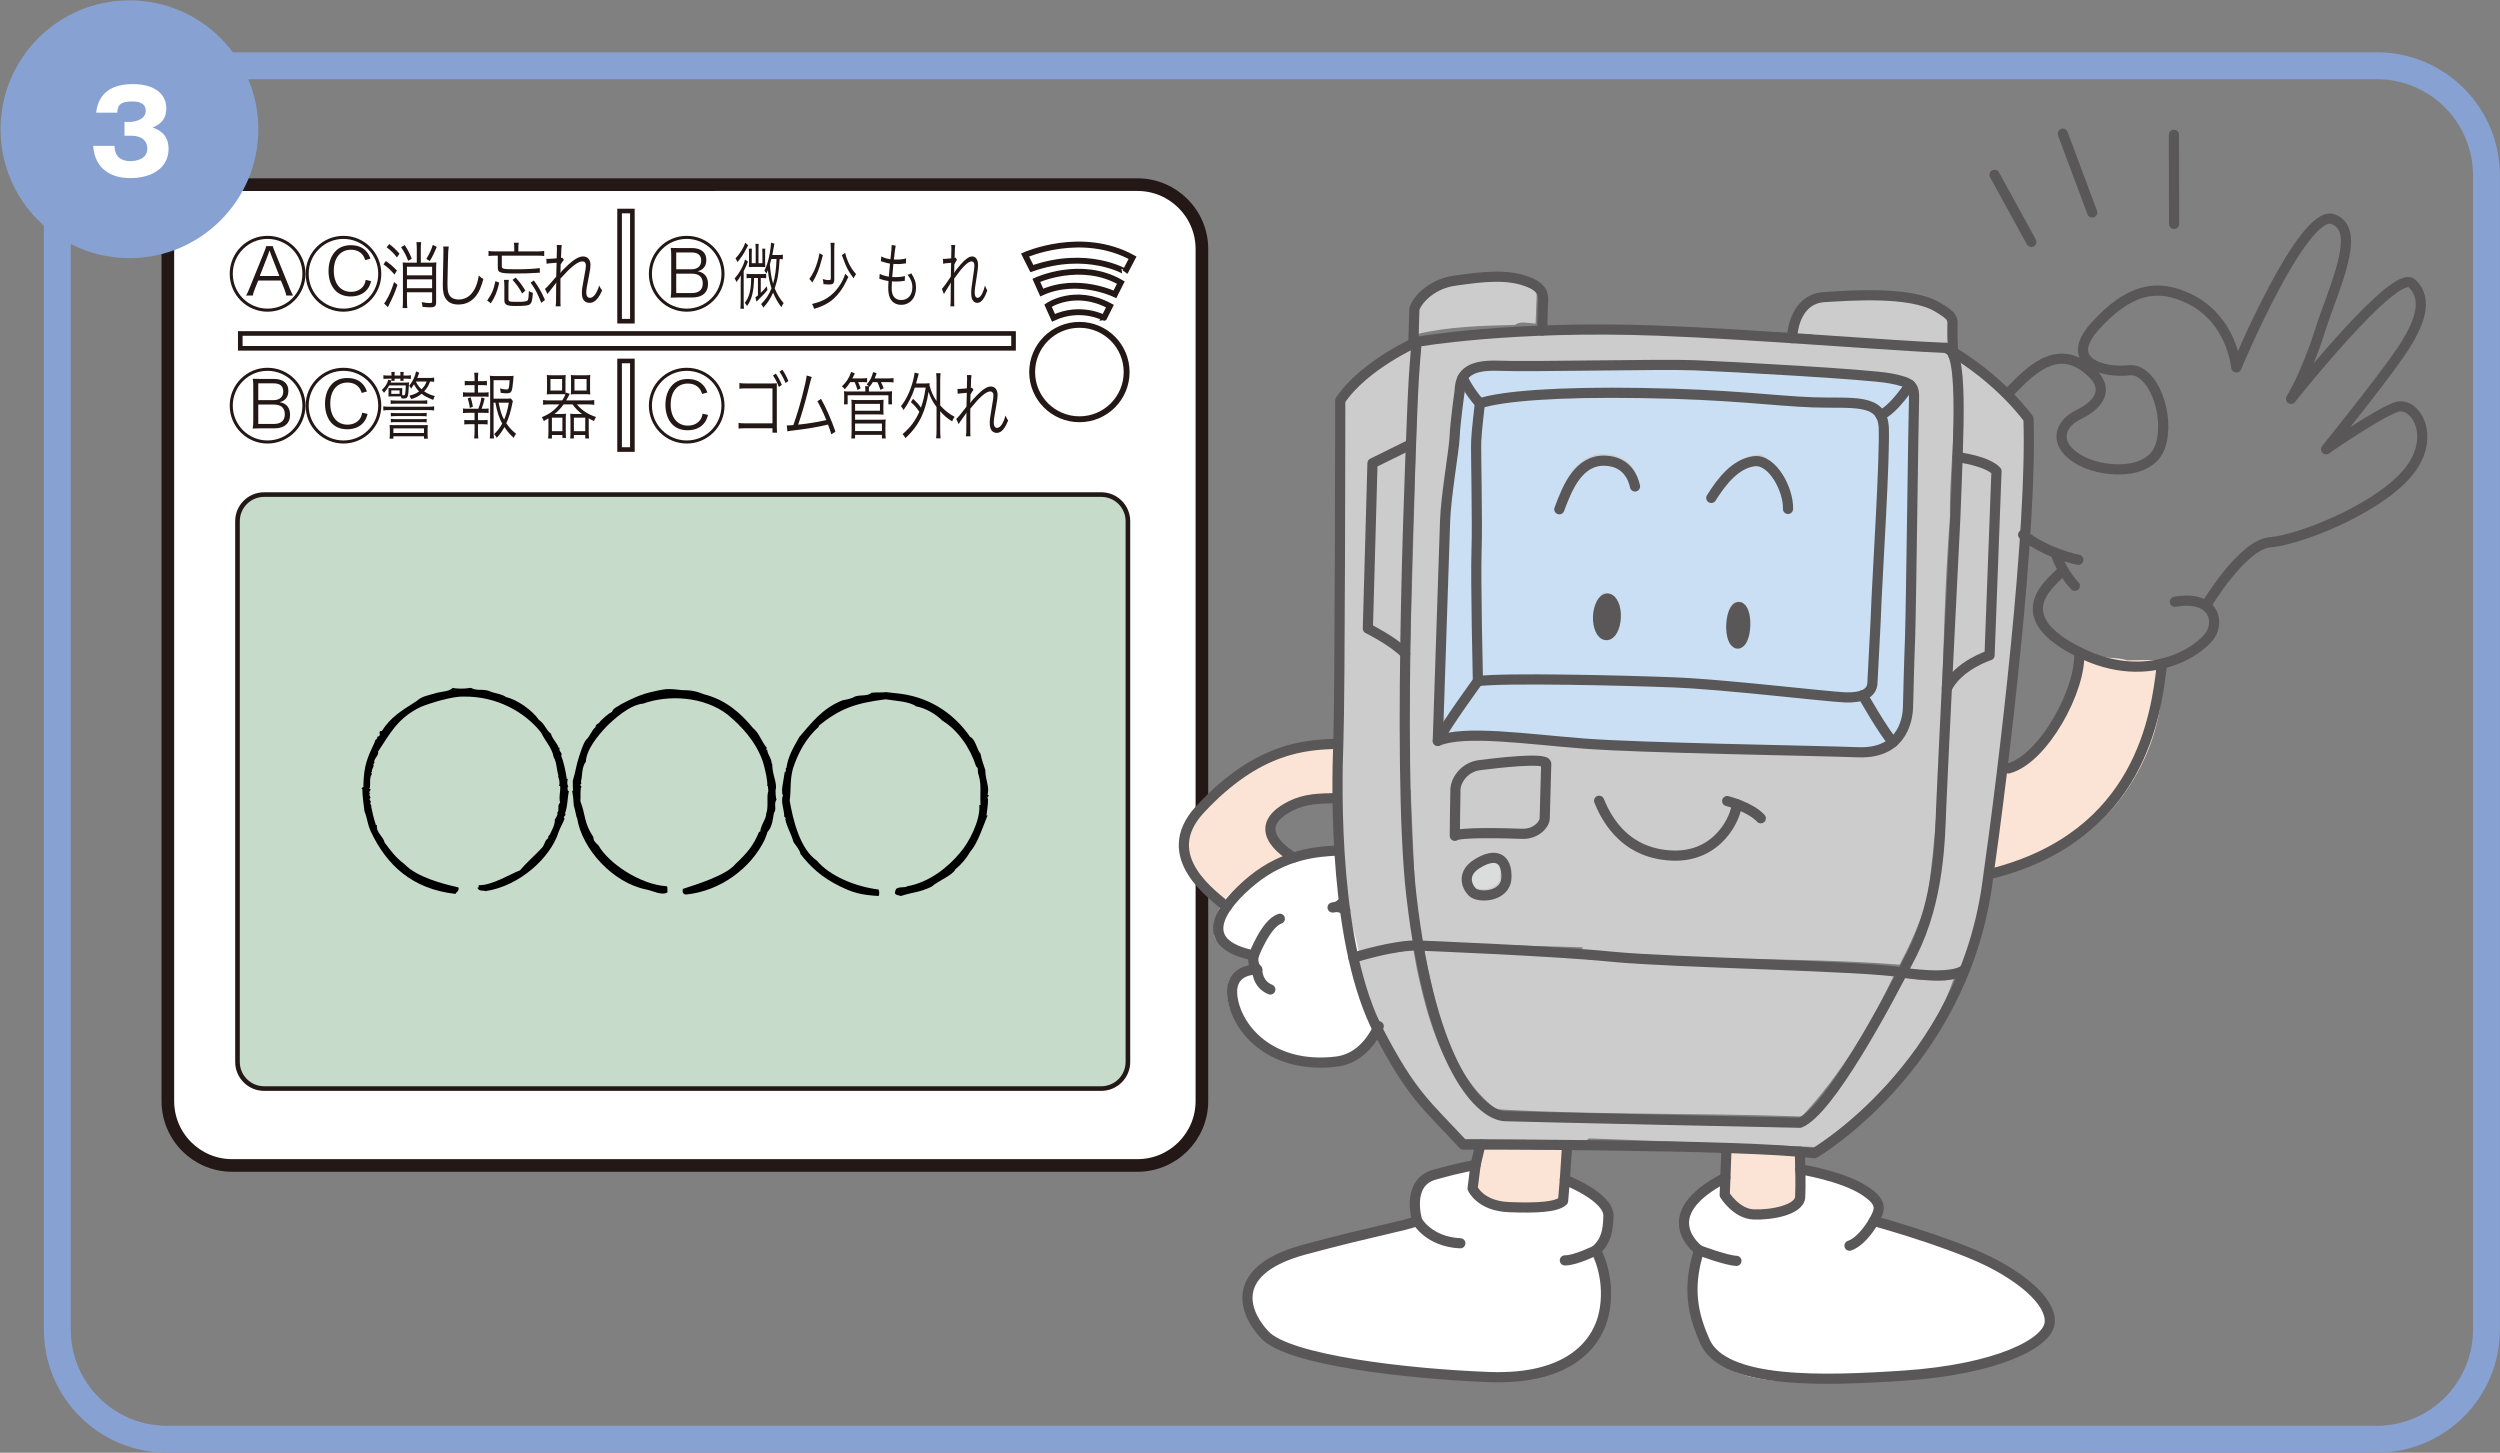 <?xml version="1.0" encoding="utf-8"?>
<!-- Generator: Adobe Illustrator 14.0.0, SVG Export Plug-In . SVG Version: 6.00 Build 43363)  -->
<!DOCTYPE svg PUBLIC "-//W3C//DTD SVG 1.1//EN" "http://www.w3.org/Graphics/SVG/1.1/DTD/svg11.dtd">
<svg version="1.1" id="レイヤー_1" xmlns="http://www.w3.org/2000/svg" xmlns:xlink="http://www.w3.org/1999/xlink" x="0px"
	 y="0px" width="598.75px" height="347.937px" viewBox="0 0 598.75 347.937" enable-background="new 0 0 598.75 347.937"
	 xml:space="preserve">
<rect x="0" y="0" width="598.75" height="347.937" fill="#808080" stroke="none"/>
<g>
	<g>
		<path fill="none" stroke="#88A1D3" stroke-width="6.44" d="M595.506,318.424c0,14.508-11.752,26.262-26.254,26.262H39.983
			c-14.498,0-26.256-11.754-26.256-26.262V42.01c0-14.503,11.758-26.264,26.256-26.264h529.269c14.502,0,26.254,11.76,26.254,26.264
			V318.424z"/>
		<path fill="#FFFFFF" d="M40.2,263.695c0,8.521,6.887,15.432,15.4,15.432h216.829c8.513,0,15.428-6.91,15.428-15.432V59.633
			c0-8.496-6.915-15.409-15.428-15.409H55.6c-8.514,0-15.4,6.914-15.4,15.409V263.695z"/>
		<path fill="none" stroke="#231815" stroke-width="3.025" d="M40.2,263.695c0,8.521,6.887,15.432,15.4,15.432h216.829
			c8.513,0,15.428-6.91,15.428-15.432V59.633c0-8.496-6.915-15.409-15.428-15.409H55.6c-8.514,0-15.4,6.914-15.4,15.409V263.695z"/>
		<path fill="#C7DBCA" d="M270.137,250.518c0,8.637-2.787,10.215-9.129,10.215H66.194c-8.074,0-9.491-2.766-9.491-10.215V127.987
			c0-7.628,1.941-9.487,9.491-9.487h194.813c6.962,0,9.129,2.107,9.129,9.487V250.518"/>
		<path d="M112.742,164.74c1.858,0.921,3.017,0,5.076,1.029c1.331,0.399,2.517,0.521,3.407,1.198
			c2.507,0.515,6.277,3.12,7.859,5.475c1.43,0.921,1.681,2.457,2.865,3.259c0.384,1.445,1.543,2.227,1.818,3.377h0.293
			c-0.414,0.908,0.765,1.078,0.353,1.951c0.53,1.205,1.077,3.711,1.333,5.514h0.253c-0.158,0.623-0.253,1.289,0.126,1.82
			c-0.379,0.135-0.126,0.648-0.126,1.041h0.253c-0.411,2.084-0.253,3.516-0.917,5.367c0.411,0.656-0.641,0.656-0.136,1.297
			c-0.255,0.914-1.042,2.086-1.431,3.256c-1.943,6.139-9.401,12.926-17.492,14.1c-0.781-0.262-1.426,0.131-1.963-0.785
			c0.641-0.127,0.126-0.389,0.385-0.646c3.12,0.135,7.859-2.859,9.811-3.525c1.697-1.98,3.644-3.639,5.088-5.217
			c0.917-0.787,0.785-1.973,1.692-2.49c0-0.781,0.131-0.389,0.397-0.908c0.512-1.047,1.305-2.477,1.176-3.518
			c0.251-0.514,0.785-1.039,0.63-1.826c0.568-0.262-0.125-1.842,0.664-2.234c-0.389-1.426,0.14-2.6,0-4.031H133.9
			c0.256-0.898,0-1.57-0.253-2.342h0.121c-0.501-1.703-0.401-3.27-1.168-4.58c-0.402-2.242-2.085-3.912-3.002-5.867
			c-3.921-4.973-10.706-8.748-18.544-8.621c-2.597-0.127-8.087,1.562-10.301,2.475c-5.606,2.725-7.332,6.394-10.19,10.679
			c0.262,1.043-1.44,1.992-0.78,2.766l-0.133-0.121l-0.251,0.523c0.384,0.25-0.538,1.162-0.276,1.586l-0.262,0.225
			c0.538,0.393-0.252,0.785-0.091,1.172c-0.314,0.654,0.091,2.105-0.314,2.748c0.667,0.256,0,0.4,0,0.898
			c0,0.156,0.153,0.156,0.314,0.156c-0.551,0-0.162,0.908,0,1.172c-0.687,0.377,0.243,0.635,0,1.162h-0.162l0.405,0.902
			l-0.152-0.127c0.383,1.83,0.663,3.02,1.178,4.57h0.249c-0.249,1.826,1.467,2.611,1.839,4.195c1.702,2.227,2.477,3.398,4.824,5.217
			c2.867,3.012,9.131,4.686,12.807,5.48c0.382,0.787-0.548,1.18-0.673,1.578c-10.552-1.195-16.571-7.059-20.315-15.021
			c-0.952-2.344-0.687-2.734-1.49-4.822c-0.254-2.1-0.491-3.674-0.491-5.234c-0.672-0.25,0.646-0.514,0.237-0.904
			c0.141-4.953,0.935-6.523,2.756-10.467c-0.133-0.494,0.91-0.762,0.505-1.168c1.467-0.252-0.12-1.42,1.179-1.42
			c2.108-3.276,4.442-4.695,8.352-7.179c1.188-1.168,2.769-1.305,4.833-1.953c1.561-0.384,2.763-0.259,3.806-1.181
			C109.368,164.997,111.312,164.997,112.742,164.74"/>
		<path d="M163.274,165.278c2.203,0,3.5,0.258,5.364,1.013c5.21,1.305,8.881,4.599,11.735,8.114
			c1.302,0.906,2.104,3.391,3.268,4.674c0,0.264-0.259,0.42,0,0.529h0.125c0,1.039,1.042,1.971,1.042,3.264h0.13
			c0,2.879,1.304,4.6,0.801,6.414c0,0.256,0,1.689,0.242,2.203c-0.757,1.041,0.128,2.348-0.622,3.164
			c-0.288,1.412-0.288,3.244-1.593,4.672c-0.125,0.654-0.384,1.043-0.646,1.826c-3.283,6.779-10.599,12.273-18.801,13.084
			c-0.79,0-0.918-0.684-0.79-1.34c3.15-1.029,10.458-3.246,12.655-6.002c2.768-2.602,4.298-4.43,5.621-7.695h0.263
			c0.146-1.699,1.435-2.99,1.435-4.318c0.646-1.703,0-3.904,0.519-5.475l-0.131-1.162h-0.125c0.125-1.193-0.521-4.049-1.038-5.764
			c-1.682-4.951-5.208-8.604-8.468-11.337c-5.622-4.309-14.01-4.851-20.247-2.624c-3.128,0.264-6.929,3.65-8.754,5.477
			c-2.104,2.227-4.832,5.504-4.953,8.484c-1.046,1.178-0.791,3.527-1.175,4.688c0.263,0.801-0.131,0.305-0.131,0.941l0.259,0.256
			c-0.404,0.777-0.128,2.348-0.259,3.51c1.306,3.42,0.795,5.109,3.116,8.621c0,0.936,0.538,1.32,1.206,1.969
			c2.435,4.303,10.039,9.402,16.294,9.783c0.406,0,0.135,0.914,0.259,1.445c-1.278,0.904-3.653-0.393-5.081-0.658
			c-7.969-1.568-15.401-9.656-16.574-17.102c-0.267-0.375-0.404-1.834-0.796-3.012c-0.139-1.809-0.139-2.072-0.385-3.516
			l0.246-0.119c-0.11-0.4-0.11-1.582-0.11-2.236c0.778-2.613,0.778-3.645,1.563-6.02c0.392-1.043,0.776-2.596,1.567-3.779
			c1.034-0.891,1.426-2.463,2.348-3.125c-0.127-0.762,0.781-0.668,1.029-1.306c0.799-0.786,1.847-1.813,2.898-2.342
			c0.245-0.911,1.533-1.305,2.196-1.832c2.235-1.163,4.313-2.204,7.058-2.878c2.889-0.623,3.395-0.907,6.257-0.623L163.274,165.278"
			/>
		<path d="M215.76,166.162c7.716,1.061,13.17,5.364,16.574,10.309c1.307,0.537,1.699,3.277,2.504,4.049
			c0.249,1.459,0.625,2.232,1.141,3.916c0,2.35,1.07,4.055,0.542,5.883c0.753,0.25-0.385,0.529,0.121,1.041
			c0,1.305-0.258,2.998-0.379,3.934h0.258c-1.18,2.861-2.339,6.633-4.188,8.748c-0.912,1.549-1.963,2.852-3.512,4.152
			c-0.676,1.455-4.059,2.725-5.747,4.189c-3.017,1.42-4.062,1.168-7.315,2.207c-0.546-0.25-1.834-0.125-1.305-1.295
			c0.263-1.168,2.214-0.527,2.866-1.049c5.216-0.91,9.801-4.572,12.667-8.084c1.963-2.236,4.852-7.57,4.566-11.375h0.285
			c-0.164-3.008,0.249-4.682-0.414-7.037c-0.524-1.314,0.128-1.557-0.651-2.213c-1.44-4.463-4.325-8.645-8.099-10.958
			c-1.553-1.574-4.037-3.014-6.275-3.407c-1.559-1.175-4.824-1.299-7.302-1.69c-7.182,0.907-10.976,2.212-16.052,6.393l0.119,0.113
			c-3.256,2.885-5.09,6.531-6.254,10.082c-0.781,2.979-0.399,4.811-0.781,7.674c0.781,4.59,2.472,11.629,6.515,14.381
			c3.141,3.76,9.396,6.258,14.754,6.908c0.253,0.391,0.253,1.307,0,1.557c-4.182-0.25-6.125-0.787-9.278-2.344
			c-4.298-2.082-7.059-4.684-9.392-7.699c-0.128-0.908-1.053-1.947-1.689-2.885c-0.665-2.338-1.43-3.133-1.964-5.457
			c0.385-0.391-0.407-0.391-0.253-0.912c0-1.201-0.92-3.424-0.284-4.848c-0.352-0.256-0.132-1.16-0.249-1.305
			c0.116-1.174,0.378-2.355,0.663-4.311h0.25v-0.893h0.142c0.388-2.754,1.565-4.715,3.118-7.467c2.888-3.27,5.36-6.776,10.326-8.75
			c0.649-0.129,1.437-0.239,2.485-0.638c1.299-0.921,3.398-0.116,4.432-1.166c1.44-0.151,2.353,0,3.504-0.151L215.76,166.162"/>
		<path fill="none" stroke="#231815" stroke-width="1.106" d="M56.878,254.328c0,3.52,2.853,6.381,6.381,6.381h200.492
			c3.53,0,6.385-2.861,6.385-6.381V124.83c0-3.526-2.854-6.378-6.385-6.378H63.26c-3.528,0-6.381,2.852-6.381,6.378V254.328z"/>
		<g>
			<path fill="#231815" d="M92.421,62.515c1.024,0.712,1.667,1.268,2.645,2.275l-0.596,0.955c-0.963-1.129-1.621-1.737-2.63-2.432
				L92.421,62.515z M95.189,68.228c-0.703,2.049-0.872,2.465-2.095,4.931c-0.076,0.174-0.076,0.174-0.199,0.417l-0.902-0.903
				c0.183-0.208,0.275-0.347,0.428-0.608c0.811-1.337,1.315-2.5,1.957-4.515L95.189,68.228z M93.232,58.452
				c0.994,0.747,1.575,1.302,2.446,2.31l-0.612,0.903c-0.78-1.024-1.422-1.649-2.461-2.448L93.232,58.452z M96.917,58.695
				c0.78,1.164,1.177,1.945,1.697,3.247l-0.856,0.521c-0.504-1.319-0.902-2.084-1.697-3.265L96.917,58.695z M99.822,59.615
				c0-0.66-0.031-1.129-0.092-1.632h1.146c-0.061,0.503-0.092,0.972-0.092,1.632v3.299h2.324c0.596,0,1.024-0.017,1.406-0.086
				c-0.045,0.417-0.061,0.955-0.061,1.632v7.936c0,0.938-0.336,1.215-1.468,1.215c-0.443,0-1.131-0.052-1.789-0.122
				c-0.031-0.399-0.077-0.625-0.214-1.129c0.811,0.157,1.422,0.226,1.942,0.226c0.443,0,0.566-0.087,0.566-0.382v-2.205h-6.024
				v1.841c0,0.799,0.031,1.511,0.092,1.945h-1.131c0.046-0.434,0.077-1.146,0.077-1.945v-7.432c0-0.816-0.016-1.25-0.046-1.563
				c0.336,0.052,0.749,0.069,1.407,0.069h1.957V59.615z M103.491,63.887h-6.024v2.049h6.024V63.887z M97.467,69.026h6.024v-2.118
				h-6.024V69.026z M104.607,59.129c-0.596,1.441-0.948,2.171-1.667,3.386l-0.841-0.503c0.765-1.25,1.162-2.084,1.56-3.369
				L104.607,59.129z"/>
			<path fill="#231815" d="M107.472,59.042c-0.092,0.591-0.153,1.476-0.199,3.664c-0.062,2.084-0.107,4.445-0.107,5.227
				c0,0.208,0.016,0.643,0.031,1.042c0.061,1.042,0.26,1.615,0.719,2.084c0.428,0.434,1.116,0.677,1.911,0.677
				c1.819,0,3.226-1.042,4.098-3.021c0.352-0.833,0.535-1.511,0.749-2.726c0.428,0.417,0.611,0.556,1.101,0.833
				c-0.581,2.032-1.024,3.056-1.697,3.942c-1.085,1.458-2.523,2.17-4.312,2.17c-1.3,0-2.263-0.417-2.875-1.215
				c-0.627-0.816-0.841-1.737-0.841-3.56c0-1.163,0.015-1.597,0.137-7.067c0.016-0.521,0.016-0.851,0.016-1.128
				c0-0.365-0.016-0.573-0.061-0.92H107.472z"/>
			<path fill="#231815" d="M116.683,71.961c1.101-1.545,1.529-2.553,1.972-4.636l0.917,0.382c-0.535,2.257-0.994,3.386-2.018,4.932
				L116.683,71.961z M123.165,59.546c0-0.695-0.015-0.99-0.092-1.407h1.162c-0.061,0.347-0.092,0.729-0.092,1.407v0.66h4.679
				c0.657,0,1.085-0.035,1.514-0.104v1.215c-0.443-0.052-0.917-0.087-1.514-0.087h-8.639v2.483c0,0.729,0.26,0.782,3.792,0.782
				c1.834,0,3.776-0.104,5.305-0.278l0.016,1.094c-2.752,0.174-3.578,0.191-6.009,0.191c-2.187,0-3.058-0.087-3.608-0.365
				c-0.336-0.173-0.458-0.469-0.458-1.128V61.23h-0.704c-0.596,0-1.085,0.035-1.514,0.087v-1.215
				c0.413,0.069,0.872,0.104,1.529,0.104h4.632V59.546z M121.774,71.527c0,0.712,0.138,0.764,2.033,0.764
				c1.896,0,2.4-0.087,2.6-0.417c0.153-0.243,0.244-1.077,0.26-2.17c0.352,0.226,0.581,0.33,0.963,0.434
				c-0.168,1.928-0.275,2.345-0.688,2.709c-0.382,0.33-1.146,0.435-3.394,0.435c-1.315,0-1.834-0.07-2.263-0.312
				c-0.367-0.209-0.489-0.504-0.489-1.216v-3.125c0-0.643-0.031-1.059-0.092-1.598h1.162c-0.077,0.486-0.092,0.799-0.092,1.598
				V71.527z M125.046,70.294c-0.658-1.25-1.239-2.084-2.293-3.265l0.734-0.556c1.024,1.111,1.422,1.65,2.339,3.125L125.046,70.294z
				 M129.632,72.534c-0.841-2.17-1.422-3.282-2.553-4.845l0.78-0.521c1.208,1.684,1.835,2.778,2.661,4.671L129.632,72.534z"/>
			<path fill="#231815" d="M130.525,69.183c0.428-0.313,1.529-1.528,2.691-2.935c0.015-0.694,0.046-1.788,0.092-3.316
				c-2.049,0.156-2.049,0.156-2.4,0.243l-0.062-1.198c0.245,0.035,0.336,0.035,0.474,0.035c0.046,0,0.719-0.052,2.003-0.139
				c0.046-1.32,0.061-2.101,0.061-2.327c0-0.365-0.015-0.521-0.046-0.868l1.208,0.017c-0.076,0.417-0.122,0.972-0.184,3.091
				c0.138-0.017,0.184-0.035,0.306-0.086l0.397,0.538c-0.199,0.191-0.382,0.451-0.78,1.076c0,0.191,0,0.33-0.016,0.435
				c-0.015,0.347-0.015,0.347-0.03,1.163c0,0,0,0.069-0.016,0.156c0,0.139-0.015,0.174-0.015,0.278l0.031,0.017
				c0.229-0.382,0.749-0.938,1.941-2.032c1.392-1.268,2.538-1.91,3.456-1.91c1.101,0,1.789,0.781,1.789,2.032
				c0,0.59-0.092,1.233-0.352,2.535c-0.565,2.796-0.657,3.404-0.657,4.116c0,0.799,0.321,1.232,0.917,1.232
				c0.413,0,0.933-0.382,1.299-0.955c0.382-0.607,0.688-1.319,0.872-1.997c0.321,0.642,0.413,0.799,0.704,1.181
				c-0.428,0.92-0.597,1.233-0.948,1.719c-0.611,0.851-1.299,1.25-2.11,1.25c-0.397,0-0.795-0.139-1.07-0.364
				c-0.504-0.399-0.718-1.007-0.718-1.979c0-0.886,0.03-1.077,0.581-4.046c0.306-1.581,0.382-2.136,0.382-2.605
				c0-0.573-0.321-0.938-0.841-0.938c-0.596,0-1.33,0.382-2.309,1.181c-0.917,0.764-1.346,1.198-2.951,2.952v3.751
				c0,2.223,0,2.361,0.046,2.883h-1.192c0.092-0.643,0.092-0.643,0.107-2.865c0-2.032,0-2.032,0.046-2.813h-0.03
				c-0.062,0.139-0.107,0.191-0.275,0.417c-0.229,0.295-0.229,0.295-0.749,0.955c-0.168,0.208-0.382,0.486-0.642,0.816
				c-0.245,0.313-0.291,0.365-0.398,0.556L130.525,69.183z"/>
		</g>
		<g>
			<path fill="#231815" d="M177.392,67.95c0-0.625,0.012-0.955,0.037-1.979c-0.353,0.643-0.571,0.972-1.057,1.58
				c-0.146-0.382-0.231-0.573-0.425-0.886c1.117-1.181,2.15-3.056,2.49-4.549l0.692,0.556c-0.146,0.295-0.146,0.295-0.279,0.677
				c-0.146,0.364-0.474,1.094-0.741,1.598v6.963c0,0.99,0.012,1.511,0.073,2.032h-0.862c0.061-0.59,0.073-1.077,0.073-2.049V67.95z
				 M179.178,58.747c-0.194,0.33-0.194,0.33-0.595,1.111c-0.461,0.938-1.203,2.031-1.968,2.917
				c-0.134-0.364-0.255-0.607-0.461-0.886c1.117-1.181,1.98-2.587,2.32-3.768L179.178,58.747z M179.797,66.578
				c-0.449,0-0.704,0.018-0.984,0.087v-1.111c0.268,0.069,0.51,0.087,0.984,0.087h2.721c0.474,0,0.729-0.018,0.972-0.069v1.076
				c-0.255-0.052-0.559-0.069-0.984-0.069h-0.303v3.56c0.571-0.521,0.875-0.868,1.445-1.58l0.146,0.903
				c-0.498,0.643-0.996,1.181-1.919,2.083c-0.474,0.452-0.51,0.486-0.692,0.695l-0.279-1.06c0.182-0.069,0.292-0.156,0.62-0.434
				v-4.168h-0.923c-0.073,3.265-0.546,5.175-1.688,6.72c-0.17-0.312-0.243-0.417-0.535-0.764c1.093-1.441,1.506-3.039,1.518-5.956
				H179.797z M180.987,59.598c0-0.521-0.012-0.868-0.048-1.198h0.765c-0.037,0.295-0.049,0.678-0.049,1.198v3.438h0.936v-2.31
				c0-0.608-0.012-0.903-0.037-1.164h0.741c-0.036,0.26-0.048,0.625-0.048,1.181v2.257c0,0.435,0.012,0.695,0.036,0.973
				c-0.34-0.035-0.461-0.035-0.753-0.035h-2.429c-0.218,0-0.534,0.017-0.753,0.035c0.024-0.261,0.037-0.538,0.037-0.92v-2.309
				c0-0.504-0.012-0.903-0.049-1.181h0.741c-0.024,0.26-0.037,0.503-0.037,1.164v2.31h0.947V59.598z M187.485,62.116
				c-0.243-0.052-0.389-0.07-0.765-0.087c-0.17,3.178-0.461,4.984-1.178,7.033c0.559,1.389,1.166,2.379,2.138,3.542
				c-0.267,0.382-0.352,0.521-0.546,0.973c-0.875-1.198-1.433-2.17-1.98-3.49c-0.607,1.406-1.288,2.431-2.344,3.595
				c-0.158-0.382-0.279-0.573-0.522-0.851c1.154-1.146,1.895-2.275,2.49-3.768c-0.474-1.493-0.705-2.64-0.862-4.358
				c-0.134,0.347-0.182,0.469-0.34,0.816c-0.122-0.243-0.268-0.417-0.51-0.643c0.559-1.128,1.044-2.744,1.336-4.48
				c0.158-0.886,0.243-1.754,0.255-2.274l0.802,0.226c-0.073,0.312-0.073,0.312-0.17,0.99c-0.085,0.556-0.182,1.077-0.328,1.736
				h1.47c0.498,0,0.777-0.035,1.057-0.104V62.116z M184.741,62.029c-0.146,0.521-0.194,0.729-0.353,1.268
				c0.122,1.84,0.34,3.178,0.765,4.654c0.498-1.702,0.741-3.456,0.826-5.921H184.741z"/>
			<path fill="#231815" d="M197.087,61.108c-0.073,0.261-0.146,0.486-0.279,1.007c-0.692,2.57-1.178,3.768-2.271,5.557
				c-0.292-0.452-0.401-0.59-0.705-0.851c0.899-1.268,1.47-2.466,1.98-4.202c0.207-0.694,0.34-1.285,0.437-1.962L197.087,61.108z
				 M203.197,66.335c-0.061,0.104-0.061,0.104-0.17,0.312c-0.048,0.104-0.048,0.104-0.328,0.678
				c-0.814,1.719-1.81,3.091-3.024,4.202c-1.251,1.111-2.611,1.823-4.701,2.448c-0.158-0.556-0.243-0.764-0.486-1.163
				c2.138-0.539,3.34-1.111,4.616-2.188c1.506-1.25,2.769-3.195,3.328-5.07L203.197,66.335z M199.881,58.156
				c-0.049,0.469-0.073,0.973-0.073,1.754v6.911c0,1.06-0.255,1.32-1.312,1.32c-0.34,0-0.802-0.035-1.275-0.087
				c-0.024-0.503-0.048-0.677-0.182-1.215c0.535,0.156,1.069,0.243,1.385,0.243c0.449,0,0.559-0.069,0.559-0.382v-6.79
				c0-0.886-0.024-1.337-0.073-1.754H199.881z M202.42,60.57c0.133,0.66,0.352,1.319,0.692,2.101
				c0.522,1.181,1.045,1.997,1.919,2.987c-0.231,0.295-0.304,0.434-0.595,0.989c-0.62-0.816-1.093-1.528-1.506-2.344
				c-0.413-0.816-0.486-0.99-1.044-2.535c-0.158-0.417-0.182-0.469-0.267-0.678L202.42,60.57z"/>
			<path fill="#231815" d="M210.698,65.571c0.486,0.312,1.251,0.538,2.174,0.694c0.061-0.851,0.182-2.205,0.279-3.125
				c-0.571-0.104-1.093-0.226-1.81-0.469c-0.158-0.052-0.207-0.07-0.376-0.122l0.109-1.146c0.522,0.312,1.336,0.573,2.187,0.677
				c0.194-1.667,0.292-2.813,0.292-3.265c0-0.035,0-0.069,0-0.139l0.972,0.156c-0.073,0.33-0.109,0.538-0.194,1.163
				c-0.012,0.156-0.012,0.156-0.122,1.111c-0.037,0.382-0.061,0.556-0.122,1.042c0.34,0.018,0.51,0.018,0.705,0.018
				c0.911,0,1.676-0.104,2.223-0.295l-0.036,1.198c-0.243,0.035-0.243,0.035-0.851,0.104c-0.376,0.052-0.741,0.069-1.093,0.069
				c-0.194,0-0.401,0-1.069-0.035c-0.194,1.997-0.207,2.17-0.279,3.143c0.461,0.018,0.631,0.018,0.801,0.018
				c0.875,0,1.761-0.104,2.235-0.278l-0.024,1.164c-0.121,0.017-0.158,0.017-0.328,0.034c-0.62,0.104-1.142,0.139-1.712,0.139
				c-0.304,0-0.498,0-1.045-0.035c0,0.122,0,0.122-0.012,0.347c-0.024,0.417-0.048,0.99-0.048,1.285
				c0,0.955,0.182,1.615,0.559,2.084c0.389,0.486,0.972,0.747,1.713,0.747c1.627,0,2.684-1.198,2.684-3.039
				c0-1.094-0.376-2.066-1.154-3.021c0.401-0.069,0.534-0.122,0.887-0.347c0.862,1.337,1.142,2.188,1.142,3.456
				c0,2.448-1.433,4.098-3.559,4.098c-1.275,0-2.247-0.625-2.721-1.736c-0.243-0.573-0.377-1.406-0.377-2.396
				c0-0.364,0.012-0.712,0.049-1.146c0.012-0.261,0.012-0.261,0.024-0.417c-0.729-0.104-1.288-0.243-1.834-0.434
				c-0.194-0.087-0.231-0.087-0.377-0.104L210.698,65.571z"/>
			<path fill="#231815" d="M225.583,69.183c0.34-0.313,1.215-1.528,2.138-2.935c0.012-0.694,0.037-1.788,0.073-3.316
				c-1.628,0.156-1.628,0.156-1.907,0.243l-0.048-1.198c0.194,0.035,0.267,0.035,0.376,0.035c0.036,0,0.571-0.052,1.591-0.139
				c0.037-1.32,0.049-2.101,0.049-2.327c0-0.365-0.012-0.521-0.037-0.868l0.959,0.017c-0.061,0.417-0.097,0.972-0.146,3.091
				c0.109-0.017,0.146-0.035,0.243-0.086l0.316,0.538c-0.158,0.191-0.304,0.451-0.619,1.076c0,0.191,0,0.33-0.012,0.435
				c-0.012,0.347-0.012,0.347-0.024,1.163c0,0,0,0.069-0.012,0.156c0,0.139-0.012,0.174-0.012,0.278l0.024,0.017
				c0.182-0.382,0.595-0.938,1.542-2.032c1.105-1.268,2.016-1.91,2.745-1.91c0.875,0,1.421,0.781,1.421,2.032
				c0,0.59-0.073,1.233-0.279,2.535c-0.449,2.796-0.522,3.404-0.522,4.116c0,0.799,0.255,1.232,0.729,1.232
				c0.328,0,0.741-0.382,1.032-0.955c0.304-0.607,0.547-1.319,0.692-1.997c0.255,0.642,0.328,0.799,0.559,1.181
				c-0.34,0.92-0.474,1.233-0.753,1.719c-0.486,0.851-1.032,1.25-1.676,1.25c-0.315,0-0.631-0.139-0.85-0.364
				c-0.401-0.399-0.571-1.007-0.571-1.979c0-0.886,0.024-1.077,0.461-4.046c0.243-1.581,0.304-2.136,0.304-2.605
				c0-0.573-0.255-0.938-0.668-0.938c-0.474,0-1.057,0.382-1.834,1.181c-0.729,0.764-1.069,1.198-2.344,2.952v3.751
				c0,2.223,0,2.361,0.037,2.883h-0.948c0.073-0.643,0.073-0.643,0.085-2.865c0-2.032,0-2.032,0.037-2.813h-0.024
				c-0.048,0.139-0.085,0.191-0.218,0.417c-0.183,0.295-0.183,0.295-0.595,0.955c-0.134,0.208-0.304,0.486-0.51,0.816
				c-0.194,0.313-0.231,0.365-0.316,0.556L225.583,69.183z"/>
		</g>
		<g>
			<path fill="#231815" d="M96.326,94.252c0,0.278,0,0.278,0,0.399c0.194,0.017,0.264,0.017,0.361,0.017
				c0.264,0,0.319-0.087,0.389-0.643c0.056-0.469,0.097-1.059,0.111-1.719h-3.958c-0.389,0.694-0.708,1.146-1.264,1.789
				c-0.111-0.226-0.305-0.469-0.527-0.695c0.861-0.781,1.333-1.528,1.541-2.448l0.764,0.191c0.014-0.122,0.014-0.208,0.028-0.452
				h-0.652c-0.528,0-0.958,0.018-1.292,0.052v-0.885c0.347,0.069,0.68,0.087,1.292,0.087h0.652v-0.139
				c0-0.278-0.014-0.521-0.042-0.729h0.805c-0.028,0.191-0.042,0.434-0.042,0.712v0.156h1.417V89.79
				c0-0.278-0.014-0.486-0.042-0.712h0.806c-0.028,0.226-0.042,0.434-0.042,0.712v0.156h0.528c0.625,0,0.958-0.018,1.25-0.087v0.885
				c-0.361-0.035-0.75-0.052-1.236-0.052h-0.542c0,0.295,0,0.348,0.028,0.504h-0.777c0.014-0.174,0.014-0.191,0.028-0.504h-1.417
				c0,0.33,0.014,0.348,0.028,0.504h-0.792l0.014-0.018c-0.069,0.174-0.097,0.243-0.194,0.452h3.11c0.792,0,1.069-0.017,1.319-0.052
				c-0.028,0.348-0.042,0.417-0.056,0.747c-0.111,2.726-0.25,3.108-1.125,3.108c-0.208,0-0.333,0-0.681-0.017
				c0-0.208-0.014-0.278-0.056-0.486c-0.319,0-0.319,0-0.458,0h-1.75c-0.292,0-0.556,0.018-0.819,0.035
				c0.028-0.399,0.028-0.521,0.028-0.764v-0.59c0-0.295,0-0.469-0.014-0.729c0.055,0.052,0.069,0.069,0.125,0.069
				c0,0,0.014,0,0.028,0c0.014,0,0.069,0,0.139,0c0.014,0,0.194,0,0.486,0h2.18c0.055,0,0.111,0,0.167,0
				c0.083-0.018,0.083-0.018,0.167-0.018c-0.014,0.226-0.014,0.261-0.014,0.625V94.252z M91.799,97.309
				c0.389,0.087,0.778,0.104,1.555,0.104h9.04c0.792,0,1.18-0.017,1.583-0.104v1.007c-0.403-0.087-0.819-0.104-1.583-0.104h-9.04
				c-0.777,0-1.152,0.017-1.555,0.104V97.309z M93.369,102.935c0-0.382-0.014-0.747-0.042-1.163
				c0.375,0.052,0.597,0.052,1.486,0.052h6.137c0.875,0,1.125,0,1.5-0.052c-0.028,0.347-0.042,0.764-0.042,1.181v0.833
				c0,0.573,0.014,0.886,0.07,1.268h-0.931v-0.573h-7.332v0.573h-0.917c0.056-0.399,0.07-0.729,0.07-1.268V102.935z M93.563,95.85
				c0.361,0.07,0.667,0.087,1.333,0.087h6.124c0.652,0,0.972-0.017,1.305-0.087v0.886c-0.375-0.052-0.583-0.052-1.305-0.052h-6.124
				c-0.778,0-1.014,0.017-1.333,0.052V95.85z M93.604,98.871c0.347,0.052,0.583,0.07,1.292,0.07h5.971
				c0.736,0,0.972-0.018,1.319-0.07v0.851c-0.375-0.052-0.625-0.069-1.319-0.069h-5.971c-0.667,0-0.931,0.017-1.292,0.069V98.871z
				 M93.604,100.312c0.319,0.052,0.583,0.069,1.292,0.069h5.971c0.736,0,1-0.017,1.319-0.069v0.851
				c-0.375-0.052-0.625-0.07-1.319-0.07h-5.971c-0.667,0-0.931,0.018-1.292,0.07V100.312z M93.715,94.339h1.986v-0.833h-1.986
				V94.339z M94.215,103.699h7.332v-1.094h-7.332V103.699z M103.977,91.457c-0.25-0.053-0.458-0.07-0.972-0.087
				c-0.347,0.972-0.708,1.562-1.416,2.361c0.875,0.573,1.36,0.799,2.555,1.129c-0.181,0.277-0.264,0.503-0.375,0.92
				c-1.5-0.607-2.083-0.92-2.791-1.476c-0.736,0.607-1.43,0.972-2.513,1.285c-0.167-0.417-0.181-0.452-0.43-0.816
				c1.083-0.278,1.625-0.521,2.333-1.024c-0.528-0.539-0.833-0.99-1.208-1.702c-0.208,0.348-0.333,0.521-0.708,1.042
				c-0.194-0.399-0.278-0.503-0.458-0.694c0.833-0.99,1.458-2.275,1.652-3.438l0.764,0.295c-0.083,0.226-0.083,0.243-0.208,0.556
				c-0.083,0.26-0.139,0.399-0.264,0.712h2.722c0.611,0,0.972-0.017,1.319-0.087V91.457z M99.589,91.37
				c0.43,0.868,0.75,1.302,1.375,1.857c0.625-0.642,0.958-1.146,1.208-1.857H99.589z"/>
			<path fill="#231815" d="M115.92,94.009c0.556,0,0.764-0.017,1.097-0.087v1.129c-0.333-0.052-0.569-0.07-1.097-0.07h-3.916
				c-0.514,0-0.764,0.018-1.111,0.07v-1.129c0.333,0.07,0.583,0.087,1.111,0.087h1.652v-1.771h-1.305
				c-0.458,0-0.722,0.017-1.042,0.069v-1.094c0.292,0.052,0.528,0.069,1.042,0.069h1.305v-0.521c0-0.556-0.028-1.059-0.083-1.494
				h0.986c-0.055,0.539-0.083,0.92-0.083,1.494v0.521h1.111c0.5,0,0.736-0.018,1.027-0.069v1.094
				c-0.333-0.052-0.569-0.069-1.027-0.069h-1.111v1.771H115.92z M115.92,97.899c0.569,0,0.806-0.017,1.097-0.087v1.129
				c-0.306-0.052-0.611-0.07-1.097-0.07h-1.444v1.754h1.277c0.486,0,0.722-0.017,1.027-0.069v1.111
				c-0.347-0.052-0.569-0.069-1.027-0.069h-1.277v1.771c0,0.608,0.028,1.059,0.083,1.65h-1c0.069-0.608,0.097-1.042,0.097-1.65
				v-1.771h-1.417c-0.472,0-0.708,0.018-1.041,0.069v-1.111c0.305,0.052,0.542,0.069,1.041,0.069h1.417v-1.754h-1.652
				c-0.486,0-0.764,0.018-1.111,0.07v-1.129c0.333,0.07,0.555,0.087,1.111,0.087h2.555c0.431-1.146,0.569-1.667,0.75-2.726
				l0.764,0.277c-0.236,1.008-0.43,1.65-0.736,2.449H115.92z M112.546,97.708c-0.125-0.816-0.292-1.528-0.528-2.275l0.694-0.278
				c0.278,0.903,0.375,1.285,0.556,2.24L112.546,97.708z M118.211,96.44v6.842c0,0.66,0.027,1.111,0.097,1.736h-1.014
				c0.069-0.643,0.097-1.042,0.097-1.736V91.613c0-0.608-0.028-1.146-0.069-1.633c0.375,0.07,0.764,0.087,1.305,0.087h3.208
				c0.569,0,0.93-0.017,1.166-0.069c-0.027,0.295-0.027,0.295-0.097,1.233c-0.097,1.268-0.236,2.101-0.417,2.466
				c-0.208,0.382-0.5,0.503-1.208,0.503c-0.417,0-0.805-0.035-1.361-0.122c-0.042-0.434-0.083-0.642-0.18-1.042
				c0.611,0.156,1.194,0.243,1.597,0.243c0.528,0,0.597-0.226,0.722-2.223h-3.846v4.428h3.013c0.583,0,0.889-0.018,1.111-0.069
				l0.5,0.643c-0.069,0.208-0.083,0.312-0.167,0.712c-0.306,1.649-0.805,3.299-1.402,4.602c0.736,1.076,1.277,1.667,2.333,2.518
				c-0.264,0.33-0.402,0.59-0.569,0.973c-0.917-0.834-1.472-1.476-2.222-2.57c-0.555,1.007-1.055,1.702-1.833,2.553
				c-0.195-0.347-0.347-0.556-0.625-0.868c0.833-0.816,1.416-1.58,1.93-2.535c-0.722-1.268-1.167-2.64-1.639-5.001H118.211z
				 M119.419,96.44c0.472,2.205,0.68,2.882,1.319,4.063c0.5-1.198,0.819-2.31,1.125-4.063H119.419z"/>
			<path fill="#231815" d="M134.653,95.902c0.402-0.608,0.597-0.99,0.764-1.459c-0.292-0.035-0.528-0.035-1.125-0.035h-2.166
				c-0.43,0-0.792,0.017-1.167,0.069c0.042-0.452,0.056-0.868,0.056-1.354v-1.893c0-0.539-0.014-0.972-0.056-1.424
				c0.361,0.052,0.681,0.069,1.181,0.069h2.152c0.514,0,0.861-0.017,1.181-0.069c-0.028,0.399-0.042,0.833-0.042,1.407v2.014
				c0,0.625,0,0.816,0.014,1.129c0.042-0.156,0.055-0.208,0.083-0.347l0.931,0.312c-0.347,0.677-0.486,0.955-0.861,1.581h5.346
				c0.583,0,1-0.035,1.375-0.104v1.163c-0.43-0.069-0.833-0.104-1.375-0.104h-2.791c1.277,1.476,2.625,2.362,4.596,3.021
				c-0.264,0.417-0.278,0.452-0.486,0.972c-0.583-0.277-0.806-0.399-1.264-0.66v3.299c0,0.573,0.028,1.164,0.083,1.528h-0.917
				v-0.834h-2.721v0.834h-0.889c0.042-0.399,0.069-0.799,0.069-1.303v-3.229c0-0.573-0.014-0.92-0.056-1.407
				c0.333,0.052,0.667,0.07,1.152,0.07h1.667c-0.861-0.625-1.583-1.354-2.263-2.292h-2.139c-0.652,0.903-1.333,1.615-2.18,2.292
				h1.61c0.472,0,0.792-0.018,1.139-0.07c-0.042,0.399-0.056,0.816-0.056,1.407v3.073c0,0.521,0.014,0.938,0.07,1.32h-0.875v-0.695
				h-2.513v0.851h-0.917c0.056-0.452,0.083-0.972,0.083-1.545v-3.299c-0.431,0.26-0.583,0.365-1.125,0.66
				c-0.042-0.26-0.181-0.538-0.458-0.938c1.791-0.712,2.958-1.58,4.193-3.056h-2.513c-0.569,0-1,0.035-1.375,0.104v-1.163
				c0.389,0.069,0.764,0.104,1.375,0.104H134.653z M131.834,93.541h2.791v-2.778h-2.791V93.541z M132.181,103.265h2.513v-3.23
				h-2.513V103.265z M141.318,93.124c0,0.556,0.014,0.938,0.056,1.354c-0.389-0.052-0.75-0.069-1.194-0.069h-2.277
				c-0.486,0-0.861,0.017-1.194,0.069c0.042-0.452,0.056-0.764,0.056-1.25v-2.031c0-0.521-0.014-0.973-0.056-1.389
				c0.32,0.052,0.667,0.069,1.181,0.069h2.277c0.514,0,0.833-0.017,1.208-0.069c-0.042,0.417-0.056,0.816-0.056,1.424V93.124z
				 M137.444,103.265h2.721v-3.23h-2.721V103.265z M137.583,93.541h2.902v-2.778h-2.902V93.541z"/>
			<path fill="#231815" d="M178.368,102.57l-0.639,0.017c-0.472,0-0.514,0.017-0.847,0.069v-1.389
				c0.43,0.104,0.639,0.122,1.514,0.122h6.609v-8.37h-6.318c-0.903,0-1.152,0.018-1.597,0.087v-1.389
				c0.444,0.104,0.68,0.122,1.597,0.122h6.262c0.583-0.018,0.944-0.035,1.097-0.035c0,0.174,0,0.312,0,0.382v9.846
				c0.014,1.128,0.028,1.285,0.069,1.597h-1.111v-1.059H178.368z M185.824,89.477c0.611,0.938,1,1.667,1.416,2.692l-0.694,0.521
				c-0.402-1.059-0.916-2.066-1.416-2.761L185.824,89.477z M187.379,88.54c0.639,0.955,0.972,1.597,1.444,2.691l-0.694,0.503
				c-0.305-0.816-0.889-1.944-1.43-2.726L187.379,88.54z"/>
			<path fill="#231815" d="M194.42,90.293c-0.139,0.33-0.236,0.678-0.375,1.25c-1.013,4.167-1.958,7.501-2.888,10.158
				c1.847-0.156,5.11-0.695,6.749-1.094c-0.736-1.824-1.458-3.317-2.138-4.498l0.861-0.59c1.111,1.91,2.5,5.053,3.458,7.849
				l-0.972,0.66c-0.305-0.989-0.5-1.545-0.819-2.344c-2.333,0.573-5.096,1.042-8.54,1.441c-0.527,0.052-0.917,0.121-1.18,0.19
				l-0.139-1.441c0.319,0.017,0.319,0.017,0.389,0.017c0.097,0,0.861-0.052,1.18-0.087c0.861-2.431,1.417-4.271,2.097-6.876
				c0.681-2.622,0.986-4.011,1.097-5.001L194.42,90.293z"/>
			<path fill="#231815" d="M203.627,91.526c-0.444,0.694-0.792,1.146-1.306,1.701c-0.25-0.347-0.292-0.382-0.694-0.694
				c1.056-0.955,1.75-2.031,2.222-3.456l0.875,0.347c-0.236,0.539-0.333,0.729-0.569,1.198h2.333c0.569,0,0.861-0.017,1.18-0.087
				v1.042c-0.375-0.052-0.472-0.052-1.069-0.052h-1.083c0.278,0.59,0.417,0.92,0.611,1.476l-0.764,0.417
				c-0.208-0.781-0.375-1.268-0.667-1.893H203.627z M208.112,92.499c-0.278-0.243-0.347-0.295-0.542-0.417
				c0.833-0.938,1.194-1.633,1.541-2.97l0.847,0.261c-0.167,0.486-0.264,0.747-0.486,1.25h3.318c0.597,0,0.847-0.017,1.208-0.087
				v1.077c-0.347-0.07-0.639-0.087-1.18-0.087h-1.833c0.278,0.521,0.458,0.92,0.653,1.441l-0.778,0.417
				c-0.264-0.833-0.389-1.146-0.736-1.858h-1.097c-0.222,0.382-0.278,0.469-0.778,1.128c-0.042-0.052-0.056-0.069-0.111-0.122
				c-0.042,0.365-0.042,0.452-0.042,0.938v0.295h4.152c0.639,0,0.958-0.017,1.402-0.069c-0.028,0.33-0.042,0.59-0.042,1.094v0.902
				c0,0.521,0.014,0.816,0.056,1.146h-0.889v-2.171h-9.762v2.171h-0.889c0.042-0.348,0.056-0.643,0.056-1.129v-0.903
				c0-0.469-0.014-0.782-0.056-1.111c0.403,0.052,0.722,0.069,1.361,0.069h3.763v-0.295c0-0.417-0.014-0.59-0.056-0.972H208.112z
				 M203.877,105.019c0.056-0.591,0.083-1.06,0.083-1.754v-6.269c0-0.591-0.014-0.833-0.056-1.268
				c0.431,0.069,0.819,0.087,1.389,0.087h4.929c0.583,0,0.958-0.018,1.389-0.087c-0.028,0.33-0.042,0.694-0.042,1.268v1.007
				c0,0.608,0.014,0.955,0.056,1.32c-0.417-0.052-0.792-0.069-1.389-0.069h-5.443v1.268h6.054c0.597,0,0.917-0.017,1.277-0.07
				c-0.055,0.435-0.069,0.903-0.069,1.563v1.372c0,0.625,0.014,1.094,0.083,1.632h-0.917v-0.868h-6.429v0.868H203.877z
				 M204.793,98.368h5.957v-1.649h-5.957V98.368z M204.793,103.247h6.429v-1.806h-6.429V103.247z"/>
			<path fill="#231815" d="M218.68,95.503c0.847,0.798,1.333,1.337,1.888,2.118c0.514-1.458,0.792-2.57,1.139-4.792h-2.61
				c-0.667,2.066-1.528,3.75-2.708,5.383c-0.208-0.434-0.305-0.59-0.611-0.92c1.236-1.562,2.166-3.473,2.833-5.887
				c0.208-0.729,0.389-1.597,0.444-2.17l1,0.243c-0.125,0.365-0.167,0.521-0.278,0.99c-0.111,0.452-0.181,0.712-0.375,1.372h2.166
				c0.5,0,0.792-0.018,1.097-0.052c-0.028,0.226-0.042,0.295-0.056,0.486c0.486,1.702,0.875,2.587,1.694,3.786v-4.88
				c0-0.694-0.028-1.198-0.097-1.806h1.069c-0.069,0.607-0.097,1.094-0.097,1.806V97.1c1.097,1.215,2.111,2.014,3.444,2.726
				c-0.208,0.278-0.417,0.66-0.583,1.094c-1.25-0.782-1.958-1.389-2.86-2.431v4.376c0,0.938,0.028,1.458,0.097,2.118h-1.069
				c0.069-0.677,0.097-1.215,0.097-2.118V97.5c-0.972-1.354-1.444-2.24-1.917-3.664c-0.333,2.257-0.875,4.167-1.652,5.869
				c-0.902,1.944-2.125,3.594-3.888,5.227c-0.194-0.399-0.389-0.66-0.681-0.955c1.875-1.598,3.069-3.195,4.013-5.366
				c-0.667-0.972-1.153-1.528-2.014-2.292L218.68,95.503z"/>
			<path fill="#231815" d="M229.026,100.33c0.389-0.312,1.388-1.528,2.444-2.935c0.014-0.695,0.042-1.789,0.083-3.317
				c-1.86,0.157-1.86,0.157-2.18,0.243l-0.056-1.198c0.222,0.034,0.305,0.034,0.43,0.034c0.042,0,0.653-0.052,1.819-0.139
				c0.042-1.32,0.055-2.101,0.055-2.327c0-0.364-0.014-0.521-0.042-0.868l1.097,0.018c-0.07,0.417-0.111,0.973-0.167,3.091
				c0.125-0.018,0.167-0.035,0.278-0.087l0.361,0.539c-0.181,0.191-0.347,0.452-0.708,1.077c0,0.191,0,0.33-0.014,0.434
				c-0.014,0.348-0.014,0.348-0.028,1.164c0,0,0,0.069-0.014,0.156c0,0.139-0.014,0.173-0.014,0.277l0.028,0.018
				c0.208-0.382,0.68-0.938,1.764-2.032c1.263-1.268,2.305-1.91,3.138-1.91c1,0,1.625,0.781,1.625,2.031
				c0,0.59-0.083,1.233-0.319,2.535c-0.514,2.796-0.597,3.403-0.597,4.115c0,0.799,0.292,1.233,0.833,1.233
				c0.375,0,0.847-0.382,1.18-0.955c0.347-0.608,0.625-1.32,0.792-1.997c0.292,0.643,0.375,0.799,0.639,1.181
				c-0.389,0.92-0.542,1.233-0.861,1.719c-0.555,0.851-1.18,1.25-1.916,1.25c-0.361,0-0.722-0.139-0.972-0.365
				c-0.458-0.399-0.653-1.007-0.653-1.979c0-0.886,0.028-1.076,0.528-4.046c0.278-1.58,0.347-2.136,0.347-2.604
				c0-0.573-0.292-0.938-0.764-0.938c-0.542,0-1.208,0.382-2.097,1.181c-0.833,0.764-1.222,1.198-2.68,2.952v3.75
				c0,2.223,0,2.362,0.042,2.882h-1.083c0.083-0.643,0.083-0.643,0.097-2.865c0-2.031,0-2.031,0.042-2.812h-0.028
				c-0.056,0.139-0.097,0.19-0.25,0.417c-0.208,0.295-0.208,0.295-0.68,0.955c-0.153,0.208-0.347,0.486-0.583,0.816
				c-0.222,0.312-0.264,0.365-0.361,0.556L229.026,100.33z"/>
		</g>
		<path fill="none" stroke="#231815" stroke-width="0.736" d="M72.795,65.58c0,4.807-3.902,8.706-8.725,8.706
			c-4.787,0-8.686-3.899-8.686-8.706c0-4.824,3.899-8.729,8.686-8.729C68.894,56.851,72.795,60.756,72.795,65.58z"/>
		<path fill="none" stroke="#231815" stroke-width="0.736" d="M90.955,65.58c0,4.807-3.901,8.706-8.696,8.706
			c-4.808,0-8.694-3.899-8.694-8.706c0-4.824,3.886-8.729,8.694-8.729C87.054,56.851,90.955,60.756,90.955,65.58z"/>
		<path fill="none" stroke="#231815" stroke-width="0.736" d="M72.795,97.145c0,4.818-3.902,8.714-8.725,8.714
			c-4.787,0-8.686-3.896-8.686-8.714c0-4.799,3.899-8.698,8.686-8.698C68.894,88.447,72.795,92.346,72.795,97.145z"/>
		<path fill="none" stroke="#231815" stroke-width="0.736" d="M173.157,65.58c0,4.807-3.873,8.706-8.681,8.706
			c-4.808,0-8.706-3.899-8.706-8.706c0-4.824,3.897-8.729,8.706-8.729C169.285,56.851,173.157,60.756,173.157,65.58z"/>
		<path fill="none" stroke="#231815" stroke-width="0.736" d="M173.157,97.145c0,4.818-3.873,8.714-8.681,8.714
			c-4.808,0-8.706-3.896-8.706-8.714c0-4.799,3.897-8.698,8.706-8.698C169.285,88.447,173.157,92.346,173.157,97.145z"/>
		<path fill="none" stroke="#231815" stroke-width="0.736" d="M90.955,97.145c0,4.818-3.901,8.714-8.696,8.714
			c-4.808,0-8.694-3.896-8.694-8.714c0-4.799,3.886-8.698,8.694-8.698C87.054,88.447,90.955,92.346,90.955,97.145z"/>
		<rect x="57.547" y="79.867" fill="none" stroke="#231815" stroke-width="1.106" width="185.195" height="3.554"/>
		<rect x="148.39" y="50.54" fill="none" stroke="#231815" stroke-width="1.106" width="3.065" height="26.387"/>
		<rect x="148.39" y="86.451" fill="none" stroke="#231815" stroke-width="1.106" width="3.065" height="21.215"/>
		<g>
			<path fill="#231815" d="M68.575,70.781c-0.125-0.561-0.296-1.106-0.483-1.589l-0.811-2.01h-5.437l-0.81,2.01
				c-0.234,0.592-0.374,1.044-0.483,1.589h-1.62c0.312-0.514,0.42-0.748,0.841-1.792l3.49-8.6c0.296-0.732,0.42-1.09,0.499-1.448
				h1.573c0.062,0.296,0.14,0.498,0.53,1.448l3.49,8.6c0.39,0.935,0.592,1.386,0.826,1.792H68.575z M64.898,60.966
				c-0.047-0.125-0.047-0.14-0.343-0.997c-0.078,0.234-0.14,0.405-0.171,0.514c-0.094,0.249-0.14,0.421-0.171,0.483l-1.994,5.141
				h4.689L64.898,60.966z"/>
			<path fill="#231815" d="M87.485,62.306c-0.233-0.67-0.405-0.997-0.732-1.371c-0.624-0.732-1.558-1.122-2.695-1.122
				c-2.524,0-4.113,1.932-4.113,5.032c0,3.084,1.604,5.048,4.113,5.048c1.23,0,2.274-0.468,2.913-1.309
				c0.327-0.452,0.483-0.842,0.623-1.559l1.293,0.312c-0.265,0.919-0.467,1.355-0.841,1.854C87.174,70.36,85.756,71,84.011,71
				c-1.496,0-2.757-0.467-3.646-1.371c-1.09-1.09-1.683-2.789-1.683-4.736c0-2.01,0.623-3.708,1.776-4.846
				c0.904-0.872,2.088-1.324,3.568-1.324c1.464,0,2.648,0.421,3.49,1.262c0.545,0.53,0.841,0.997,1.215,1.963L87.485,62.306z"/>
		</g>
		<g>
			<path fill="#231815" d="M62.23,102.59c-0.685,0-1.168,0.016-1.713,0.047c0.109-0.624,0.14-1.028,0.14-1.932V92.37
				c0-0.67-0.031-1.09-0.125-1.651c0.483,0.031,0.794,0.031,1.698,0.031h3.318c2.259,0,3.521,1.028,3.521,2.867
				c0,0.904-0.28,1.589-0.841,2.087c-0.327,0.281-0.607,0.421-1.23,0.624c0.716,0.14,1.09,0.296,1.511,0.654
				c0.639,0.545,0.966,1.34,0.966,2.337c0,2.087-1.371,3.271-3.755,3.271H62.23z M65.533,95.829c1.449,0,2.306-0.764,2.306-2.072
				c0-1.293-0.779-1.947-2.321-1.947h-3.661v4.02H65.533z M61.856,101.531h3.754c1.698,0,2.602-0.811,2.602-2.306
				c0-1.543-0.903-2.337-2.633-2.337h-3.723V101.531z"/>
			<path fill="#231815" d="M86.641,94.115c-0.233-0.67-0.405-0.997-0.732-1.371c-0.624-0.732-1.558-1.122-2.695-1.122
				c-2.524,0-4.113,1.932-4.113,5.032c0,3.084,1.604,5.047,4.113,5.047c1.23,0,2.274-0.467,2.913-1.309
				c0.327-0.452,0.483-0.841,0.623-1.558l1.293,0.312c-0.265,0.919-0.467,1.355-0.841,1.854c-0.873,1.169-2.29,1.808-4.035,1.808
				c-1.496,0-2.757-0.468-3.646-1.371c-1.09-1.091-1.683-2.789-1.683-4.736c0-2.01,0.623-3.708,1.776-4.845
				c0.904-0.873,2.088-1.324,3.568-1.324c1.464,0,2.648,0.42,3.49,1.262c0.545,0.53,0.841,0.997,1.215,1.963L86.641,94.115z"/>
		</g>
		<g>
			<path fill="#231815" d="M162.329,71.247c-0.685,0-1.168,0.016-1.713,0.047c0.109-0.624,0.14-1.028,0.14-1.932v-8.335
				c0-0.67-0.031-1.09-0.125-1.651c0.483,0.031,0.794,0.031,1.698,0.031h3.318c2.259,0,3.521,1.028,3.521,2.867
				c0,0.903-0.28,1.589-0.841,2.087c-0.327,0.281-0.607,0.42-1.23,0.623c0.716,0.14,1.09,0.296,1.511,0.655
				c0.639,0.545,0.966,1.339,0.966,2.336c0,2.087-1.371,3.272-3.755,3.272H162.329z M165.632,64.485
				c1.449,0,2.306-0.763,2.306-2.072c0-1.293-0.779-1.947-2.321-1.947h-3.661v4.02H165.632z M161.955,70.188h3.754
				c1.698,0,2.602-0.81,2.602-2.306c0-1.542-0.903-2.337-2.633-2.337h-3.723V70.188z"/>
		</g>
		<g>
			<path fill="#231815" d="M168.169,94.354c-0.233-0.67-0.405-0.997-0.732-1.371c-0.624-0.732-1.558-1.122-2.695-1.122
				c-2.524,0-4.113,1.932-4.113,5.032c0,3.085,1.604,5.048,4.113,5.048c1.23,0,2.274-0.468,2.913-1.309
				c0.327-0.452,0.483-0.841,0.623-1.558l1.293,0.312c-0.265,0.919-0.467,1.355-0.841,1.854c-0.873,1.168-2.29,1.807-4.035,1.807
				c-1.496,0-2.757-0.467-3.646-1.371c-1.09-1.091-1.683-2.789-1.683-4.736c0-2.01,0.623-3.708,1.776-4.845
				c0.904-0.873,2.088-1.324,3.568-1.324c1.464,0,2.648,0.42,3.49,1.262c0.545,0.529,0.841,0.997,1.215,1.963L168.169,94.354z"/>
		</g>
		<path fill="none" stroke="#231815" stroke-width="1.409" d="M269.83,89.117c0,6.226-5.049,11.297-11.297,11.297
			c-6.263,0-11.333-5.071-11.333-11.297c0-6.251,5.071-11.319,11.333-11.319C264.781,77.798,269.83,82.866,269.83,89.117z"/>
		<path fill="none" stroke="#231815" stroke-width="1.409" d="M247.13,64.328l-1.634-3.254c0,0,13.524-6.05,25.751,0.652
			l-1.748,3.348C269.5,65.074,260.411,59.672,247.13,64.328z"/>
		<path fill="none" stroke="#231815" stroke-width="1.409" d="M249.497,70.064l-1.301-2.925c0,0,10.7-4.975,20.243,0.539
			l-1.418,2.814C267.021,70.492,258.147,66.161,249.497,70.064z"/>
		<path fill="none" stroke="#231815" stroke-width="1.409" d="M252.31,76.115L251,73.196c0,0,6.409-4.437,14.827,0.111
			l-1.395,2.808C264.433,76.115,258.809,73.085,252.31,76.115z"/>
		<path fill="#FBE3D5" d="M516.469,159.407c1.236,18.972-10.15,36.792-25.756,44.302c-4.799,2.496-10.719,3.162-16.842,3.934
			c1.025-6.76,1.025-13.445,1.545-20.385c12.471-2.268,20.445-14.15,22.85-25.808c1.531-0.817-1.209-4.819,2.432-3.409
			c2.365,1.186,6.152,0.541,8.51,1.462L516.469,159.407z"/>
		<path fill="none" stroke="#FBE3D5" stroke-width="2.696" stroke-linecap="round" stroke-linejoin="round" d="M516.469,159.407
			c1.236,18.972-10.15,36.792-25.756,44.302c-4.799,2.496-10.719,3.162-16.842,3.934c1.025-6.76,1.025-13.445,1.545-20.385
			c12.471-2.268,20.445-14.15,22.85-25.808c1.531-0.817-1.209-4.819,2.432-3.409c2.365,1.186,6.152,0.541,8.51,1.462
			L516.469,159.407z"/>
		<path fill="#CCCCCC" d="M368.057,69.778l-0.277,7.722c-1.537-0.075-3.809-0.689-4.891,0.308
			c-8.189,0.204-16.158,0.433-23.416,2.195c0.15-4.097-0.199-7.958,2.971-10.148c5.734-2.893,12.945-3.608,20.096-3.084
			C364.562,67.347,367.088,67.957,368.057,69.778"/>
		<path fill="#CCCCCC" d="M466.768,76.362l-0.176,6.003l-31.73-1.723c-0.986-1.061-3.068-0.361-4.594-0.648
			c0.607-2.605,1.734-6.749,3.881-7.949c8.445-0.72,17.729-2.125,26.117,0.229C462.547,73.125,465.307,74.263,466.768,76.362"/>
		<path fill="#CCCCCC" d="M435.266,82.108c10.779,0.142,21.502,0.819,31.453,1.957c2.904,11.941,0.049,26.462,0.295,39.827
			c-2.449,30.481-1.121,63.138-5.559,91.995c-1.73,5.336-3.994,10.406-6.479,15.156c-24.262-1.938-50.918-0.869-76-2.584l0.037-1.59
			l-38.793-1.041c-1.619-11.119-1.756-24.623-2.355-36.465l-0.479-0.805l-0.092-17.712l2.309-81.071l0.816-7.938
			c29.65-3.991,62.387-1.983,94.377-0.509L435.266,82.108"/>
		<path fill="#CCCCCC" d="M484.816,100.961c-0.338,29.006-2.939,56.367-6.258,83.474c-1.197,11.002-2.889,21.973-4.828,32.443
			c-1.215,5.082-2.184,10.469-4.668,14.715c-3.367,0.887-7.969,0.74-10.992-0.42c3.451-10.143,8.404-18.936,7.625-32.324
			l0.533-0.496l1.303-34.094c2.678-3.255,5.854-5.953,10.27-7.082l1.742-45.639c-2.482-2.167-6.033-3.58-9.596-3.973
			c0.521-7.158,0.543-14.335,0-20.794C475.449,90.577,481.98,94.423,484.816,100.961z"/>
		<path fill="none" stroke="#CCCCCC" stroke-width="2.434" d="M484.816,100.961c-0.338,29.006-2.939,56.367-6.258,83.474
			c-1.197,11.002-2.889,21.973-4.828,32.443c-1.215,5.082-2.184,10.469-4.668,14.715c-3.367,0.887-7.969,0.74-10.992-0.42
			c3.451-10.143,8.404-18.936,7.625-32.324l0.533-0.496l1.303-34.094c2.678-3.255,5.854-5.953,10.27-7.082l1.742-45.639
			c-2.482-2.167-6.033-3.58-9.596-3.973c0.521-7.158,0.543-14.335,0-20.794C475.449,90.577,481.98,94.423,484.816,100.961z"/>
		<path fill="#CCCCCC" d="M454.48,89.014c9.129,2.647,2.98,16.299,4.215,24.544l0.492,0.553c0.053,18.47-1.477,38.71-1.395,56.189
			c-0.396,4.087-2.6,7.886-6.23,9.241c-24.188,2.428-52.006-0.936-77.387-1.111l-0.473-0.807l-26.389-0.992
			c-1.006,0.219-3.672,2.422-3.865,0.611c-0.311-18.759,0.967-38.479,1.693-57.979c0.857-2.293,0.973-5.611,1.107-8.429
			c1.182-4.303,0.908-10.269,2.062-14.33c0.424-4.075-0.176-8.476,3.99-9.838c16.463-1.45,33.631-1.033,50.793-1.168
			C420.227,86.689,438.16,87.091,454.48,89.014"/>
		<path fill="#CCCCCC" d="M338.189,84.309c-0.338,1.757,0.348,4.628-1.014,5.851c-1.506,5.851,2.982,16.794-4.77,17.794
			l-4.434,2.416c-1.848,14.069,0,26.682-1.301,40.741c3.236,1.962,5.984,3.862,8.998,6.033c-0.953,11.274,0.203,20.804-0.461,31.825
			l0.74,0.578c-0.74,13.023,1.406,23.938,2.24,36.025c-4.396,1.119-9.049,1.176-12.936,2.557c-5.076-21.488-3.322-47.1-2.65-71.745
			l-0.754-0.56c0.635-16.658,0.166-31.818,0.84-48.491c-0.918-3.359-0.213-7.964-0.312-11.818
			C326.883,90.802,331.953,86.104,338.189,84.309z"/>
		<path fill="none" stroke="#CCCCCC" stroke-width="2.434" d="M338.189,84.309c-0.338,1.757,0.348,4.628-1.014,5.851
			c-1.506,5.851,2.982,16.794-4.77,17.794l-4.434,2.416c-1.848,14.069,0,26.682-1.301,40.741c3.236,1.962,5.984,3.862,8.998,6.033
			c-0.953,11.274,0.203,20.804-0.461,31.825l0.74,0.578c-0.74,13.023,1.406,23.938,2.24,36.025
			c-4.396,1.119-9.049,1.176-12.936,2.557c-5.076-21.488-3.322-47.1-2.65-71.745l-0.754-0.56c0.635-16.658,0.166-31.818,0.84-48.491
			c-0.918-3.359-0.213-7.964-0.312-11.818C326.883,90.802,331.953,86.104,338.189,84.309z"/>
		<path fill="#CADFF3" d="M454.42,91.063c2.744,1.647-1.391,2.52-1.443,4.297c-1.418,3.047-4.619,0.088-6.398-0.219
			c-20.975-1.601-45.256-3.273-67.818-3.364c-2.844,0.674-6.438,0.795-10.012,0.651c-3.9,1.391-10.002-0.12-13.42,2.034
			c-1.291-0.539-2.988-2.154-3.441-3.974c-0.205-1.811,1.885-2.5,3.943-2.415C388.633,88.291,421.744,87.227,454.42,91.063z"/>
		<path fill="none" stroke="#CADFF3" stroke-width="2.696" d="M454.42,91.063c2.744,1.647-1.391,2.52-1.443,4.297
			c-1.418,3.047-4.619,0.088-6.398-0.219c-20.975-1.601-45.256-3.273-67.818-3.364c-2.844,0.674-6.438,0.795-10.012,0.651
			c-3.9,1.391-10.002-0.12-13.42,2.034c-1.291-0.539-2.988-2.154-3.441-3.974c-0.205-1.811,1.885-2.5,3.943-2.415
			C388.633,88.291,421.744,87.227,454.42,91.063z"/>
		<path fill="#CADFF3" d="M457.396,94.268c-0.271,6.413-1.053,13.562-0.227,19.233c-0.221,18.764-1.5,39.254-1.672,57.216
			c-0.072,1.83-0.725,4.616-2.965,3.769c-1.689-2.67-3.4-5.819-4.547-8.666l1.57-1.487c1.518-19.454,1.287-40,3.049-59.214
			c-0.973-1.569,0.176-4.365-0.523-6.163c2.334-0.729,2.938-3.243,4.262-4.75L457.396,94.268z"/>
		<path fill="none" stroke="#CADFF3" stroke-width="2.696" d="M457.396,94.268c-0.271,6.413-1.053,13.562-0.227,19.233
			c-0.221,18.764-1.5,39.254-1.672,57.216c-0.072,1.83-0.725,4.616-2.965,3.769c-1.689-2.67-3.4-5.819-4.547-8.666l1.57-1.487
			c1.518-19.454,1.287-40,3.049-59.214c-0.973-1.569,0.176-4.365-0.523-6.163c2.334-0.729,2.938-3.243,4.262-4.75L457.396,94.268z"
			/>
		<path fill="#CADFF3" d="M437.777,97.105c2.08-0.698,5.914-0.549,7.932,0.281c2.064,0.089,3.541,1.177,4.264,2.483l-2.691,64.12
			c-6.268,2.849-14.338-0.04-21.275,0.215l-0.74-0.801c-15.062-2.117-31.473-1.697-47.33-2.58l-0.531,0.495
			c-7.666-0.262-15.379-0.313-22.32,0.168c-0.494-20.791-0.709-41.634-0.176-62.672c1.021-0.199,0.328-1.765,0.588-2.54
			c22.221-4.033,49.008-0.954,73.633,0C431.365,97.364,434.982,96.711,437.777,97.105z"/>
		<path fill="none" stroke="#CADFF3" stroke-width="2.696" d="M437.777,97.105c2.08-0.698,5.914-0.549,7.932,0.281
			c2.064,0.089,3.541,1.177,4.264,2.483l-2.691,64.12c-6.268,2.849-14.338-0.04-21.275,0.215l-0.74-0.801
			c-15.062-2.117-31.473-1.697-47.33-2.58l-0.531,0.495c-7.666-0.262-15.379-0.313-22.32,0.168
			c-0.494-20.791-0.709-41.634-0.176-62.672c1.021-0.199,0.328-1.765,0.588-2.54c22.221-4.033,49.008-0.954,73.633,0
			C431.365,97.364,434.982,96.711,437.777,97.105z"/>
		<path fill="#CADFF3" d="M353.189,96.683c-1.807,20.511-0.293,41.614-1.125,63.184c2.438,3.157-1.969,4.011-2.564,6.844
			c-0.83,1.476-1.936,3.509-3.727,3.941c0.984-25.647,0.736-52.896,4.701-76.872C351.488,94.311,352.5,95.389,353.189,96.683z"/>
		<path fill="none" stroke="#CADFF3" stroke-width="2.696" d="M353.189,96.683c-1.807,20.511-0.293,41.614-1.125,63.184
			c2.438,3.157-1.969,4.011-2.564,6.844c-0.83,1.476-1.936,3.509-3.727,3.941c0.984-25.647,0.736-52.896,4.701-76.872
			C351.488,94.311,352.5,95.389,353.189,96.683z"/>
		<path fill="#CCCCCC" d="M476.426,112.426l-1.395,43.099c-2.098,1.479-4.975,2.913-7.336,4.09l2.141-49.205
			C472.688,109.983,474.416,111.571,476.426,112.426z"/>
		<path fill="none" stroke="#CCCCCC" stroke-width="2.434" d="M476.426,112.426l-1.395,43.099c-2.098,1.479-4.975,2.913-7.336,4.09
			l2.141-49.205C472.688,109.983,474.416,111.571,476.426,112.426z"/>
		<path fill="#CCCCCC" d="M427.635,114.687c0.137,2.571,2.633,4.992,0.725,7.491c-1.451-2.114-1.582-5.457-3.029-7.812
			c-1.432-2.124-2.918-4.26-6.27-3.848c-3.629,1.644-6.586,5.139-8.768,8.649l-1.539-0.303c2.75-5.052,6.773-9.756,12.943-10.044
			C423.947,110.206,426.174,112.312,427.635,114.687"/>
		<path fill="#CCCCCC" d="M391.785,113.347c0.236,0.761,1.688,3.132-0.115,3.585c-2.035-1.372-1.6-5.956-5.186-6.129
			c-4.285-1.445-7.471,1.284-9.107,4.018c-0.898,2.82-3.252,4.258-3.369,7.326l-1.271-0.02c0.967-5.376,3.508-11.462,9.463-13.269
			C386.605,108.271,390.375,109.952,391.785,113.347"/>
		<path fill="#CCCCCC" d="M336.086,108.14c-1.111,15.601,0.42,29.301-0.939,44.64c-2.516-0.603-4.506-2.227-6.527-3.567
			l1.473-38.735C332.92,110.558,333.797,107.78,336.086,108.14z"/>
		<path fill="none" stroke="#CCCCCC" stroke-width="2.434" d="M336.086,108.14c-1.111,15.601,0.42,29.301-0.939,44.64
			c-2.516-0.603-4.506-2.227-6.527-3.567l1.473-38.735C332.92,110.558,333.797,107.78,336.086,108.14z"/>
		<path fill="#CCCCCC" d="M387.971,146.836c-0.361,2.286-1.223,4.82-3.068,5.785c-2.291-0.097-2.992-2.671-3.174-4.241
			c-0.129-2.83,0.432-4.593,2.059-6.328C386.617,141.396,388.039,144.523,387.971,146.836"/>
		<path fill="#CCCCCC" d="M419.148,149.052c-1.346,1.727-0.246,6.146-3.582,5.776c-1.689-2.372-2.352-4.724-1.697-8.299
			C415.334,141.19,419.541,145.444,419.148,149.052"/>
		<path fill="#CCCCCC" d="M385.234,150.092l-1.004-0.067c-0.727-1.292-0.586-4.642,0.221-5.904l1.021,0.036L385.234,150.092"/>
		<polyline fill="#CCCCCC" points="416.768,150.761 415.734,150.71 415.859,147.626 416.881,147.688 416.768,150.761 		"/>
		<path fill="#CADFF3" d="M411.34,164.933c11.014,0.671,21.486,1.581,31.689,3.029c0.277-1.043,1.787-0.207,2.566-0.423l5.541,9.439
			c-4.947,2.637-12.584,0.529-18.721,0.812c-19.232,0.053-39.227-0.168-58.688-1.447l-0.465-0.793l-25.859-0.984
			c1.418-4.058,4.639-7.508,7.086-10.748c7.219-0.795,15.111-0.222,22.828-0.433v-0.272
			C388.592,163.819,400.631,163.485,411.34,164.933z"/>
		<path fill="none" stroke="#CADFF3" stroke-width="2.696" d="M411.34,164.933c11.014,0.671,21.486,1.581,31.689,3.029
			c0.277-1.043,1.787-0.207,2.566-0.423l5.541,9.439c-4.947,2.637-12.584,0.529-18.721,0.812
			c-19.232,0.053-39.227-0.168-58.688-1.447l-0.465-0.793l-25.859-0.984c1.418-4.058,4.639-7.508,7.086-10.748
			c7.219-0.795,15.111-0.222,22.828-0.433v-0.272C388.592,163.819,400.631,163.485,411.34,164.933z"/>
		<path fill="#FBE3D5" d="M319.09,189.678c-6.637,0.254-14.305,1.574-16.367,8.068c0.359,2.57,1.48,5.09,3.855,6.551
			c-0.17,2.301-3.789,1.412-5.035,3l-7.644,7.225c-3.629-0.375-5.568-4.402-7.716-6.879c-1.123-2.277-2.227-4.287-1.803-7.422
			c6.699-12.553,18.948-20.473,34.303-21.328L319.09,189.678z"/>
		<path fill="none" stroke="#FBE3D5" stroke-width="2.696" stroke-linecap="round" stroke-linejoin="round" d="M319.09,189.678
			c-6.637,0.254-14.305,1.574-16.367,8.068c0.359,2.57,1.48,5.09,3.855,6.551c-0.17,2.301-3.789,1.412-5.035,3l-7.644,7.225
			c-3.629-0.375-5.568-4.402-7.716-6.879c-1.123-2.277-2.227-4.287-1.803-7.422c6.699-12.553,18.948-20.473,34.303-21.328
			L319.09,189.678z"/>
		<path fill="#CCCCCC" d="M371.221,182.371c-1.529,5.887,1.973,15.268-4.018,17.6c-6.893-0.246-12.592,0.537-19.262,0.818
			c0.479-5.641-2.727-15.52,3.779-18.084c3.619-1.17,7.479-1.266,11.605-1.875l0.02-0.248
			C365.869,181.182,370.293,179.814,371.221,182.371"/>
		<path fill="#CCCCCC" d="M368.373,196.422l-2.121,1.732l-16.652-0.623c0.973-4.844-2.035-13.453,4.646-13.705
			c4.617-0.352,9.523-1.186,14.613-0.488L368.373,196.422"/>
		<path fill="#CCCCCC" d="M422.205,196.422c-2.045-0.08-2.725-2.684-5.275-2.766c-2.205,4.029-4.965,9.312-9.91,10.932
			c-5.977,2.084-13.068,0.273-17.822-2.988c-3.504-2.727-5.652-6.4-7.318-10.057l0.832-1.225
			c3.295,7.035,9.467,14.205,19.223,13.311c6.162-0.025,10.396-4.225,12.654-9.039c1.107-2.268-1.451-2.104-1.916-3.385
			c1.123-2.041,1.525,0.273,3.062,0.1c2.271,1.135,5.074,1.473,6.512,3.852L422.205,196.422"/>
		<path fill="#FFFFFF" d="M319.875,204.018c-0.842,3.865,2.406,9.133-1.064,11.602c-1.334-0.742-0.717,1.301-2.006,1.365
			c0.352,2.293,3.34,0.398,4.404,1.322c3.377,7.625,3.516,17.869,7.109,25.189c-0.602,3.629-2.766,7.836-6.551,8.963
			c-8.66,2.145-17.965-0.324-23.072-6.277c-1.911-3.031-4.351-6.506-2.998-10.961c0.73-1.281,1.72-1.877,3.538-1.66
			c0.862,1.754,1.925,3.512,3.749,4.473c1.043,0.473,0.508-0.779,1.525-0.803c-0.053-1.281-1.1-2.025-2.396-2.246
			c0.127-2.844-3.025-5.021-1.086-7.914c0.936-2.857,3.4-5.504,5.629-7.426c0.473-1.027-0.785-0.467-0.832-1.484
			c-4.305,1.188-4.887,6.098-7.097,8.742c-2.568-0.174-4.671-1.135-6.507-2.85c-0.857-8.971,8.223-12.91,13.952-16.941
			C310.49,205.639,315.037,204.453,319.875,204.018z"/>
		<path fill="none" stroke="#FFFFFF" stroke-width="2.696" stroke-linecap="round" stroke-linejoin="round" d="M319.875,204.018
			c-0.842,3.865,2.406,9.133-1.064,11.602c-1.334-0.742-0.717,1.301-2.006,1.365c0.352,2.293,3.34,0.398,4.404,1.322
			c3.377,7.625,3.516,17.869,7.109,25.189c-0.602,3.629-2.766,7.836-6.551,8.963c-8.66,2.145-17.965-0.324-23.072-6.277
			c-1.911-3.031-4.351-6.506-2.998-10.961c0.73-1.281,1.72-1.877,3.538-1.66c0.862,1.754,1.925,3.512,3.749,4.473
			c1.043,0.473,0.508-0.779,1.525-0.803c-0.053-1.281-1.1-2.025-2.396-2.246c0.127-2.844-3.025-5.021-1.086-7.914
			c0.936-2.857,3.4-5.504,5.629-7.426c0.473-1.027-0.785-0.467-0.832-1.484c-4.305,1.188-4.887,6.098-7.097,8.742
			c-2.568-0.174-4.671-1.135-6.507-2.85c-0.857-8.971,8.223-12.91,13.952-16.941C310.49,205.639,315.037,204.453,319.875,204.018z"
			/>
		<path fill="#CCCCCC" d="M361.078,206.922c0.947,1.336,1.061,4.951-0.512,5.92c-1.574,1.189-3.168,2.443-5.752,2.346
			c-1.264,0.207-3.254-1.676-4.227-2.988c-1.639-3.918,1.752-5.855,4.113-7.285C356.818,203.18,360.381,204.596,361.078,206.922"/>
		<path fill="#DBDCDC" d="M359.131,209.957c0.465,1.537-1.078,2.002-2.148,2.732c-1.549,0.438-4.643,0.574-4.539-1.709
			c-0.922-2.867,1.906-2.738,2.969-4.238C357.541,205.02,359.996,207.414,359.131,209.957"/>
		<path fill="#CCCCCC" d="M339.328,232.053c2.814,13.23,6.668,25.93,16.877,34.816l3.779,1.404
			c24.594,0.951,47.91,0.791,72.502,1.232c9.887-10.398,17.279-22.461,23.674-35.566c1.01,0.281,2.832-0.416,3.051,0.605
			c2.826,0.105,6.371,0.77,8.703-0.164c-2.275,6.83-5.854,12.625-9.625,17.863c-6.496,8.514-14.727,16.652-23.674,22.461
			l-54.031-2.061l-0.781,0.504l-29.219-0.367c-8.404-7.994-15.748-17.303-19.943-27.689c-2.678-4.48-4.27-9.43-5.088-14.84
			c3.914-1.9,8.525-1.986,12.932-2.885L339.328,232.053"/>
		<path fill="#CCCCCC" d="M380.156,229.754c24.316,1.711,49.426,1.623,73.445,3.83c-5.859,12.365-12.691,23.646-22.061,33.814
			c-24.814-0.908-48.688-0.305-73.24-1.74c-11.703-9.191-14.236-23.926-17.275-38.191l38.389,1.754L380.156,229.754"/>
		<path fill="#FBE3D5" d="M429.922,276.596c-1.197,4.326,2.184,10.084-2.254,11.975c-4.904,0.854-9.572,2.197-13.252-2.031
			l0.135-10.521L429.922,276.596z"/>
		<path fill="none" stroke="#FBE3D5" stroke-width="2.696" stroke-linecap="round" stroke-linejoin="round" d="M429.922,276.596
			c-1.197,4.326,2.184,10.084-2.254,11.975c-4.904,0.854-9.572,2.197-13.252-2.031l0.135-10.521L429.922,276.596z"/>
		<path fill="#FBE3D5" d="M374.08,275.51c0.082,4.109-1.301,7.15-0.947,11.514c-5.432,1.305-14.955,2.266-18.887-1.732
			c-1.012-1.09-0.182-3.094-0.363-4.654c1.338-1.479-0.283-5.932,2.787-5.539C362.783,275.578,368.18,275.018,374.08,275.51z"/>
		<path fill="none" stroke="#FBE3D5" stroke-width="2.696" stroke-linecap="round" stroke-linejoin="round" d="M374.08,275.51
			c0.082,4.109-1.301,7.15-0.947,11.514c-5.432,1.305-14.955,2.266-18.887-1.732c-1.012-1.09-0.182-3.094-0.363-4.654
			c1.338-1.479-0.283-5.932,2.787-5.539C362.783,275.578,368.18,275.018,374.08,275.51z"/>
		<path fill="#FFFFFF" d="M448.922,289.137l-0.043,1.811c-1.555-0.082-3.566-0.643-5.156,0.328c0.746,0.785,1.207,2.588,2.729,1.873
			c-0.363,3.072-3.953,3.189-4.303,6.004c5.328,0.715,5.959-8.74,12.715-3.9c13.959,3.373,26.57,8.996,34.859,19.596
			c0.703,1.795-0.645,3.566-1.164,4.6c-12.908,8.717-30.58,8.041-46.807,10.266c-9.75-0.385-21.592,0.986-28.818-4.193
			c-6.186-5.605-8.357-15.98-4.949-24.58c2.783,0.635,5.756,3.555,8.9,1.355c-0.938-2.086-3.748-2.189-6.293-2.555
			c-3.604-0.137-4.99-3.52-6.412-6.148c-0.121-4.629,4.365-7.773,7.506-9.221c0.648,3.371,2.623,5.26,5.623,7.139
			c4.6,0.197,12.527,1.014,15.021-4.279l-0.029-5.666C438.4,283.08,445.312,283.602,448.922,289.137z"/>
		<path fill="none" stroke="#FFFFFF" stroke-width="2.696" stroke-linecap="round" stroke-linejoin="round" d="M448.922,289.137
			l-0.043,1.811c-1.555-0.082-3.566-0.643-5.156,0.328c0.746,0.785,1.207,2.588,2.729,1.873c-0.363,3.072-3.953,3.189-4.303,6.004
			c5.328,0.715,5.959-8.74,12.715-3.9c13.959,3.373,26.57,8.996,34.859,19.596c0.703,1.795-0.645,3.566-1.164,4.6
			c-12.908,8.717-30.58,8.041-46.807,10.266c-9.75-0.385-21.592,0.986-28.818-4.193c-6.186-5.605-8.357-15.98-4.949-24.58
			c2.783,0.635,5.756,3.555,8.9,1.355c-0.938-2.086-3.748-2.189-6.293-2.555c-3.604-0.137-4.99-3.52-6.412-6.148
			c-0.121-4.629,4.365-7.773,7.506-9.221c0.648,3.371,2.623,5.26,5.623,7.139c4.6,0.197,12.527,1.014,15.021-4.279l-0.029-5.666
			C438.4,283.08,445.312,283.602,448.922,289.137z"/>
		<path fill="#FFFFFF" d="M351.574,280.57c-0.641,3.535,0.025,6.379,2.801,7.531c5.234,3.271,15.516,2.912,20.74,0.275
			c0.564-1,0.354-2.549,0.408-3.822c3.811,0.891,7.084,3.068,8.477,6.213c-0.355,3.09-0.721,5.627-2.338,7.881
			c-2.617,1.201-5.734,1.592-8.316,2.764c-0.289,1.023,1.232,1.055,1.195,1.834c2.611-0.688,4.945-1.852,7.51-2.01
			c1.117,5.182,2.348,12.934-0.662,17.674c-8.195,13.068-26.777,9.527-42.369,8.953c-3.295-0.916-7.143-1.316-10.746-1.477
			c-2.762-0.842-6.354-0.977-9.658-1.4c-3.047-1.35-6.875-1.498-9.639-3.182c-4.352-0.68-7.035-3.592-8.443-7.258
			c-1.21-1.58-0.889-3.623-0.805-5.926c6.586-10.539,21.67-9.186,32.551-13.139c2.592-0.168,4.455-1.891,7.188-1.016
			c3.297,2.186,6.764,5.398,11.434,3.787c-2.17-3.195-7.65-1.586-9.795-5.271c-1.979-1.857-0.785-5.932-0.445-8.471
			C343.568,281.764,347.697,281.438,351.574,280.57z"/>
		<path fill="none" stroke="#FFFFFF" stroke-width="2.696" stroke-linecap="round" stroke-linejoin="round" d="M351.574,280.57
			c-0.641,3.535,0.025,6.379,2.801,7.531c5.234,3.271,15.516,2.912,20.74,0.275c0.564-1,0.354-2.549,0.408-3.822
			c3.811,0.891,7.084,3.068,8.477,6.213c-0.355,3.09-0.721,5.627-2.338,7.881c-2.617,1.201-5.734,1.592-8.316,2.764
			c-0.289,1.023,1.232,1.055,1.195,1.834c2.611-0.688,4.945-1.852,7.51-2.01c1.117,5.182,2.348,12.934-0.662,17.674
			c-8.195,13.068-26.777,9.527-42.369,8.953c-3.295-0.916-7.143-1.316-10.746-1.477c-2.762-0.842-6.354-0.977-9.658-1.4
			c-3.047-1.35-6.875-1.498-9.639-3.182c-4.352-0.68-7.035-3.592-8.443-7.258c-1.21-1.58-0.889-3.623-0.805-5.926
			c6.586-10.539,21.67-9.186,32.551-13.139c2.592-0.168,4.455-1.891,7.188-1.016c3.297,2.186,6.764,5.398,11.434,3.787
			c-2.17-3.195-7.65-1.586-9.795-5.271c-1.979-1.857-0.785-5.932-0.445-8.471C343.568,281.764,347.697,281.438,351.574,280.57z"/>
		<path fill="none" stroke="#595757" stroke-width="2.434" stroke-linecap="round" stroke-linejoin="round" d="M339.273,81.885
			c0,0,22.793-4.038,57.861-2.693c22.646,0.856,57.092,3.703,68.943,4.124c4.145,0.18,3.066,18.24,2.227,40.49
			c0,0-3.084,61.446-3.381,69.356c-0.305,7.906-0.49,22.25-6.986,35.213c-6.551,12.977-19.967,37.752-26.852,40.521
			c0,0-66.789-1.424-70.564-1.572c-5.639-0.188-17.689-10.885-22.508-52.939c-3.643-31.766,0.162-113.633,0.363-119.3
			C338.602,89.445,339.273,81.885,339.273,81.885z"/>
		<path fill="none" stroke="#595757" stroke-width="2.434" stroke-linecap="round" stroke-linejoin="round" d="M339.273,81.885
			c0,0-12.658,5.581-18.287,14.038c0,0-0.037,70.236-0.459,81.921c-0.443,11.703-1.062,48.848,9.797,69.459
			c7.955,15.121,11.082,17.049,20.129,26.816c0,0,66.838-0.1,84.119,2.084c0,0,35.121-20.568,41.32-64.121
			c4.352-30.609,10.828-85.682,9.932-111.771c0,0-6.824-9.694-19.746-16.995"/>
		<path fill="none" stroke="#595757" stroke-width="2.434" stroke-linecap="round" stroke-linejoin="round" d="M468.826,109.489
			c0,0,7,0.822,9.334,3.347l-1.66,44.108c0,0-7.477,2.363-10.24,7.924"/>
		<path fill="none" stroke="#595757" stroke-width="2.434" stroke-linecap="round" stroke-linejoin="round" d="M337.938,106.395
			l-9.229,4.55l-1.107,39.583c0,0,6.281,3.143,8.949,6.015"/>
		<path fill="none" stroke="#595757" stroke-width="2.434" stroke-linecap="round" stroke-linejoin="round" d="M338.502,82.25
			c0.096-2.105,0.16-6.497,0.232-7.993c0.043-1.45,3.385-6.211,9.809-7.059c6.396-0.898,12.75-1.75,17.965,0.534
			c3.727,1.642,3.045,3.798,2.973,5.88c-0.082,2.06-0.082,5.562-0.082,5.562"/>
		<path fill="none" stroke="#595757" stroke-width="2.434" stroke-linecap="round" stroke-linejoin="round" d="M429.207,80.992
			c0.098-3.146,1.584-9.462,7.693-9.838c6.15-0.366,20.564-1.499,27.096,2.373c3.834,2.267,3.689,2.722,3.6,5.037
			c-0.064,2.35,0.217,6.467,0.217,6.467"/>
		<path fill="none" stroke="#595757" stroke-width="2.434" stroke-linecap="round" stroke-linejoin="round" d="M349.6,93.536
			c0.148-3.423,1.51-6.226,9.273-5.942c7.789,0.324,38.646-0.44,46.854-0.116c8.201,0.313,41.672,2.136,46.986,3.14
			c5.289,1.017,5.816,1.741,5.693,5.289c-0.156,3.552-0.695,50.239-0.941,56.782c-0.264,6.575-0.447,15.064-0.494,16.7
			c-0.066,1.638-0.559,11.203-11.93,10.777c-11.322-0.416-51.857-1.016-65.637-2.078c-13.809-1.07-28.658-3.299-35.051-0.646
			c0,0,1.539-46.79,1.752-52.794c0.207-6.05,2.152-16.8,2.285-20.049C348.5,101.299,349.6,93.536,349.6,93.536z"/>
		<path fill="none" stroke="#595757" stroke-width="2.434" stroke-linecap="round" stroke-linejoin="round" d="M354.432,96.601
			c5.271-1.728,18.457-2.81,38.84-2.474c21.418,0.331,31.365,1.879,40.877,2.232c9.414,0.347,16.727-1.16,17.016,6.118
			c0.271,7.265-1.453,34.583-1.721,40.872c-0.211,6.296-0.916,17.774-1,20.239c-0.102,2.469-2.484,3.598-6.578,3.43
			c-4.133-0.139-29.086-3.143-41.09-3.593c-12.023-0.471-40.779-1.144-46.818-0.293c0,0-0.564-24.386-0.324-31.226
			c0.25-6.86-0.199-23.966-0.082-26.323C353.633,103.291,354.432,96.601,354.432,96.601z"/>
		<path fill="none" stroke="#595757" stroke-width="2.434" stroke-linecap="round" stroke-linejoin="round" d="M350.301,90.506
			c0,0,1.57,3.331,4.131,6.095"/>
		<path fill="none" stroke="#595757" stroke-width="2.434" stroke-linecap="round" stroke-linejoin="round" d="M457.418,92.153
			c0,0-3.752,5.851-7.035,7.292"/>
		<path fill="none" stroke="#595757" stroke-width="2.434" stroke-linecap="round" stroke-linejoin="round" d="M446.123,166.511
			c0,0,5.014,8.862,7.258,11.252"/>
		<path fill="none" stroke="#595757" stroke-width="2.434" stroke-linecap="round" stroke-linejoin="round" d="M353.957,163.132
			c0,0-7.334,10.014-9.604,14.307"/>
		<path fill="none" stroke="#595757" stroke-width="2.434" stroke-linecap="round" stroke-linejoin="round" d="M370.32,182.93
			c-0.057,1.492-0.312,11.766-0.365,13.135c-0.064,1.375-2.07,3.77-5.492,3.635c-3.385-0.152-15.053-0.432-16.033,0.482
			c0,0,0.086-9.471,0.146-11.24c0.076-1.758,1.832-5.119,5.691-5.678C358.123,182.771,370.371,181.297,370.32,182.93z"/>
		<path fill="none" stroke="#595757" stroke-width="2.434" stroke-linecap="round" stroke-linejoin="round" d="M353.637,206.959
			c4.623-2.986,7.338-1.354,7.143,3.275c-0.176,4.643-6.75,4.947-8.215,3.365C351.135,212.061,350.221,209.156,353.637,206.959z"/>
		<path fill="none" stroke="#595757" stroke-width="2.434" stroke-linecap="round" stroke-linejoin="round" d="M413.66,191.855
			c0,0,5.492,1.363,8.051,4.125"/>
		<path fill="none" stroke="#595757" stroke-width="2.434" stroke-linecap="round" stroke-linejoin="round" d="M415.959,192.6
			c-0.131,3.027-4.326,12.719-15.391,12.309c-12.459-0.459-16.441-10.467-17.582-13.127"/>
		<path fill="none" stroke="#595757" stroke-width="2.434" stroke-linecap="round" stroke-linejoin="round" d="M373.457,121.969
			c1.982-5.361,4.695-11.866,10.99-11.633c5.195,0.211,6.695,4.113,7.139,6.169"/>
		<path fill="none" stroke="#595757" stroke-width="2.434" stroke-linecap="round" stroke-linejoin="round" d="M409.85,119.254
			c2.625-4.151,5.791-8.138,10.197-8.784c4.416-0.657,8.352,6.863,8.18,11.419"/>
		<path fill="#595757" d="M386.982,147.82c-0.096,2.429-1.104,4.356-2.271,4.285c-1.207-0.031-2.035-2.014-1.984-4.439
			c0.127-2.425,1.129-4.326,2.285-4.317C386.199,143.434,387.086,145.423,386.982,147.82z"/>
		<path fill="none" stroke="#595757" stroke-width="2.434" stroke-linecap="round" stroke-linejoin="round" d="M386.982,147.82
			c-0.096,2.429-1.104,4.356-2.271,4.285c-1.207-0.031-2.035-2.014-1.984-4.439c0.127-2.425,1.129-4.326,2.285-4.317
			C386.199,143.434,387.086,145.423,386.982,147.82z"/>
		<path fill="#595757" d="M417.979,149.815c-0.059,2.44-0.895,4.375-1.807,4.327c-0.949-0.048-1.627-2.037-1.527-4.435
			c0.096-2.419,0.895-4.372,1.852-4.325C417.422,145.416,418.064,147.424,417.979,149.815z"/>
		<path fill="none" stroke="#595757" stroke-width="2.434" stroke-linecap="round" stroke-linejoin="round" d="M417.979,149.815
			c-0.059,2.44-0.895,4.375-1.807,4.327c-0.949-0.048-1.627-2.037-1.527-4.435c0.096-2.419,0.895-4.372,1.852-4.325
			C417.422,145.416,418.064,147.424,417.979,149.815z"/>
		<path fill="none" stroke="#595757" stroke-width="2.434" stroke-linecap="round" stroke-linejoin="round" d="M324.15,229.363
			c0,0,9.928-3.125,15.574-2.906"/>
		<path fill="none" stroke="#595757" stroke-width="2.434" stroke-linecap="round" stroke-linejoin="round" d="M339.693,226.457
			c0,0,32.635,1.287,46.186,2.664c14.697,1.473,62.545,2.234,69.695,3.814c0,0,12.055,1.961,15.002-0.795"/>
		<path fill="none" stroke="#595757" stroke-width="2.434" stroke-linecap="round" stroke-linejoin="round" d="M431.162,280.049
			c0,0,9.861,1.562,15.209,4.973c4.744,3.025,3.887,4.738,2.436,7.391c0,0,17.086,4.729,26.795,9.361
			c7.977,3.814,15.535,9.662,15.32,14.807c-0.182,5.119-12.762,11.359-34.715,12.867c-19.5,1.316-43.369,2.102-47.904-8.213
			c-2.6-5.896-4.404-12.377-1.373-21.801c0,0-11.41-8.283,6.297-17.383l-0.158,4.131c0,0,2.756,4.508,6.932,4.678
			c4.131,0.174,11.035-1.051,11.141-4.221C431.283,283.471,431.162,280.049,431.162,280.049z"/>
		
			<line fill="none" stroke="#595757" stroke-width="2.434" stroke-linecap="round" stroke-linejoin="round" x1="431.086" y1="275.836" x2="431.162" y2="280.049"/>
		
			<line fill="none" stroke="#595757" stroke-width="2.434" stroke-linecap="round" stroke-linejoin="round" x1="413.494" y1="274.932" x2="413.227" y2="282.051"/>
		<path fill="none" stroke="#595757" stroke-width="2.434" stroke-linecap="round" stroke-linejoin="round" d="M374.783,282.541
			c0,0,10.625,4.098,10.436,8.729c-0.111,3.422-0.461,5.834-3.004,8.188c0,0,3.438,5.99,2.135,14.029
			c-1.238,8.016-8.205,17.07-27.768,16.312c-19.535-0.734-48.027-4.037-53.678-10.104c-5.65-6.096-7.98-15.721,9.576-20.438
			c17.576-4.723,23.473-5.49,26.947-6.846c0,0-2.846-9.109,4.102-11.062c6.906-1.939,9.867-2.311,9.867-2.311l-0.707,5.58
			c0,0,1.805,4.219,8.645,4.486c6.826,0.287,11.498-0.033,13.023-1.482L374.783,282.541z"/>
		<path fill="none" stroke="#595757" stroke-width="2.434" stroke-linecap="round" stroke-linejoin="round" d="M339.428,292.412
			c0,0,2.752,5.01,10.32,5.354"/>
		<path fill="none" stroke="#595757" stroke-width="2.434" stroke-linecap="round" stroke-linejoin="round" d="M382.215,299.457
			c0,0-4.988,2.471-7.432,2.404"/>
		
			<line fill="none" stroke="#595757" stroke-width="2.434" stroke-linecap="round" stroke-linejoin="round" x1="374.783" y1="282.541" x2="375.332" y2="274.24"/>
		
			<line fill="none" stroke="#595757" stroke-width="2.434" stroke-linecap="round" stroke-linejoin="round" x1="353.396" y1="279.039" x2="354.561" y2="274.119"/>
		<path fill="none" stroke="#595757" stroke-width="2.434" stroke-linecap="round" stroke-linejoin="round" d="M406.93,299.436
			c0,0,6.514,2.457,8.943,2.537"/>
		<path fill="none" stroke="#595757" stroke-width="2.434" stroke-linecap="round" stroke-linejoin="round" d="M442.955,298.344
			c3.201-1.098,5.852-5.922,5.852-5.922"/>
		<path fill="none" stroke="#595757" stroke-width="2.434" stroke-linecap="round" stroke-linejoin="round" d="M320.449,203.709
			c-5.057,0.203-12.809,0.873-20.412,7.02c-7.573,6.15-14.094,15.207,0.229,18.1c0-0.002-0.541,2.119,0.84,3.389
			c0,0-7.333-0.457-5.82,7.338c1.512,7.748,9.926,16.498,24.795,14.695c5.08-0.609,8.369-4.59,10.127-8.467"/>
		<path fill="none" stroke="#595757" stroke-width="2.434" stroke-linecap="round" stroke-linejoin="round" d="M300.266,228.828
			c0,0,2.898-7.676,6.254-8.787"/>
		<path fill="none" stroke="#595757" stroke-width="2.434" stroke-linecap="round" stroke-linejoin="round" d="M301.102,232.221
			c0,0-0.113,3.447,3.139,4.764"/>
		<path fill="none" stroke="#595757" stroke-width="2.434" stroke-linecap="round" stroke-linejoin="round" d="M321.42,216.271
			c-0.605,0.586-1.346,1.049-2.271,1.072c0,0,1.746-0.514,3.031,0.689"/>
		<path fill="none" stroke="#595757" stroke-width="2.434" stroke-linecap="round" stroke-linejoin="round" d="M309.852,205.371
			c0,0-12.106-6.607-0.699-12.367c3.629-1.799,6.955-1.748,10.719-1.848"/>
		<path fill="none" stroke="#595757" stroke-width="2.434" stroke-linecap="round" stroke-linejoin="round" d="M319.988,178.137
			c-7.232,0.293-18.693,0.744-32.58,15.705c-10.568,11.428,3.53,20.754,6.37,23.369"/>
		<path fill="none" stroke="#595757" stroke-width="2.434" stroke-linecap="round" stroke-linejoin="round" d="M481.619,93.543
			c5.5-5.731,11.834-11.524,19.471-4.191c4.027,3.868,1.691,7.539-3.193,9.895c-4.844,2.337-6.006,7.037-0.469,10.542
			c5.514,3.533,17.414,4.346,19.93-2.841c2.514-7.208-1.68-18.954-7.555-18.262c-5.85,0.666-15.896-1.837-8.041-10.555
			c7.896-8.726,14.742-10.558,22.945-6.395c8.221,4.197,10.408,12.565,10.9,16.257c0,0,15.916-38.043,23.113-35.515
			c7.201,2.497,0.182,16.414-3.16,26.986c-3.365,10.52-6.859,16.055-6.859,16.055s24.957-31.497,28.965-27.637
			c4.037,3.854,1.865,9.704-2.664,16.418c-4.531,6.713-17.908,23.301-17.908,23.301s12.059-8.379,16.746-10.085
			c4.68-1.652,10.225,7.56,2.324,16.28c-7.857,8.711-25.963,15.585-32.479,16.089c-6.557,0.52-15.098,14.758-15.098,14.758"/>
		<path fill="none" stroke="#595757" stroke-width="2.434" stroke-linecap="round" stroke-linejoin="round" d="M520.875,144.125
			c8.23-1.484,10.574,3.366,8.908,7.221c-1.68,3.86-14.775,13.435-31.84,4.856c-17.109-8.533-7.395-16.062-4.557-18.928"/>
		<path fill="none" stroke="#595757" stroke-width="2.434" stroke-linecap="round" stroke-linejoin="round" d="M484.543,128.076
			c5.588,4.511,13.217,6.003,13.217,6.003"/>
		<path fill="none" stroke="#595757" stroke-width="2.434" stroke-linecap="round" stroke-linejoin="round" d="M492.402,132.763
			c1.656,4.695,4.52,7.533,4.52,7.533"/>
		<path fill="none" stroke="#595757" stroke-width="2.434" stroke-linecap="round" stroke-linejoin="round" d="M497.938,156.2
			c0.688,8.737-8.564,25.681-16.928,27.835"/>
		<path fill="none" stroke="#595757" stroke-width="2.434" stroke-linecap="round" stroke-linejoin="round" d="M517.719,159.726
			c-1.365,11.059-4.805,40.521-40.928,49.552"/>
		
			<line fill="none" stroke="#595757" stroke-width="2.434" stroke-linecap="round" stroke-linejoin="round" x1="520.66" y1="32.283" x2="520.691" y2="53.637"/>
		
			<line fill="none" stroke="#595757" stroke-width="2.434" stroke-linecap="round" stroke-linejoin="round" x1="494.041" y1="32.027" x2="501.086" y2="50.883"/>
		
			<line fill="none" stroke="#595757" stroke-width="2.434" stroke-linecap="round" stroke-linejoin="round" x1="477.689" y1="41.871" x2="486.506" y2="57.932"/>
	</g>
	<path fill="#88A1D3" d="M61.867,30.959c0,17.036-13.816,30.862-30.865,30.862c-17.05,0-30.869-13.826-30.869-30.862
		c0-17.052,13.819-30.875,30.869-30.875C48.051,0.084,61.867,13.908,61.867,30.959"/>
	<g>
		<g>
			<path fill="#FFFFFF" d="M29.818,32.506v-3.301h1.353c0.514,0,3.733-0.297,3.733-2.651c0-2.245-2.408-2.245-3.22-2.245
				c-2.083,0-3.544,0.325-3.598,2.678h-5.059c0.595-5.086,4.167-6.844,8.847-6.844c5.059,0,7.954,2.326,7.954,5.789
				c0,3.273-2.246,4.167-3.301,4.6c1.245,0.46,3.842,1.461,3.842,5.086c0,4.815-4.275,7.034-9.145,7.034
				c-4.653,0-8.522-2.165-8.9-7.711h5.086c0.054,1.028,0.244,3.652,3.869,3.652c0.514,0,4.004-0.081,4.004-3.03
				c0-1.731-1.217-3.057-3.869-3.057H29.818z"/>
		</g>
	</g>
</g>
</svg>
